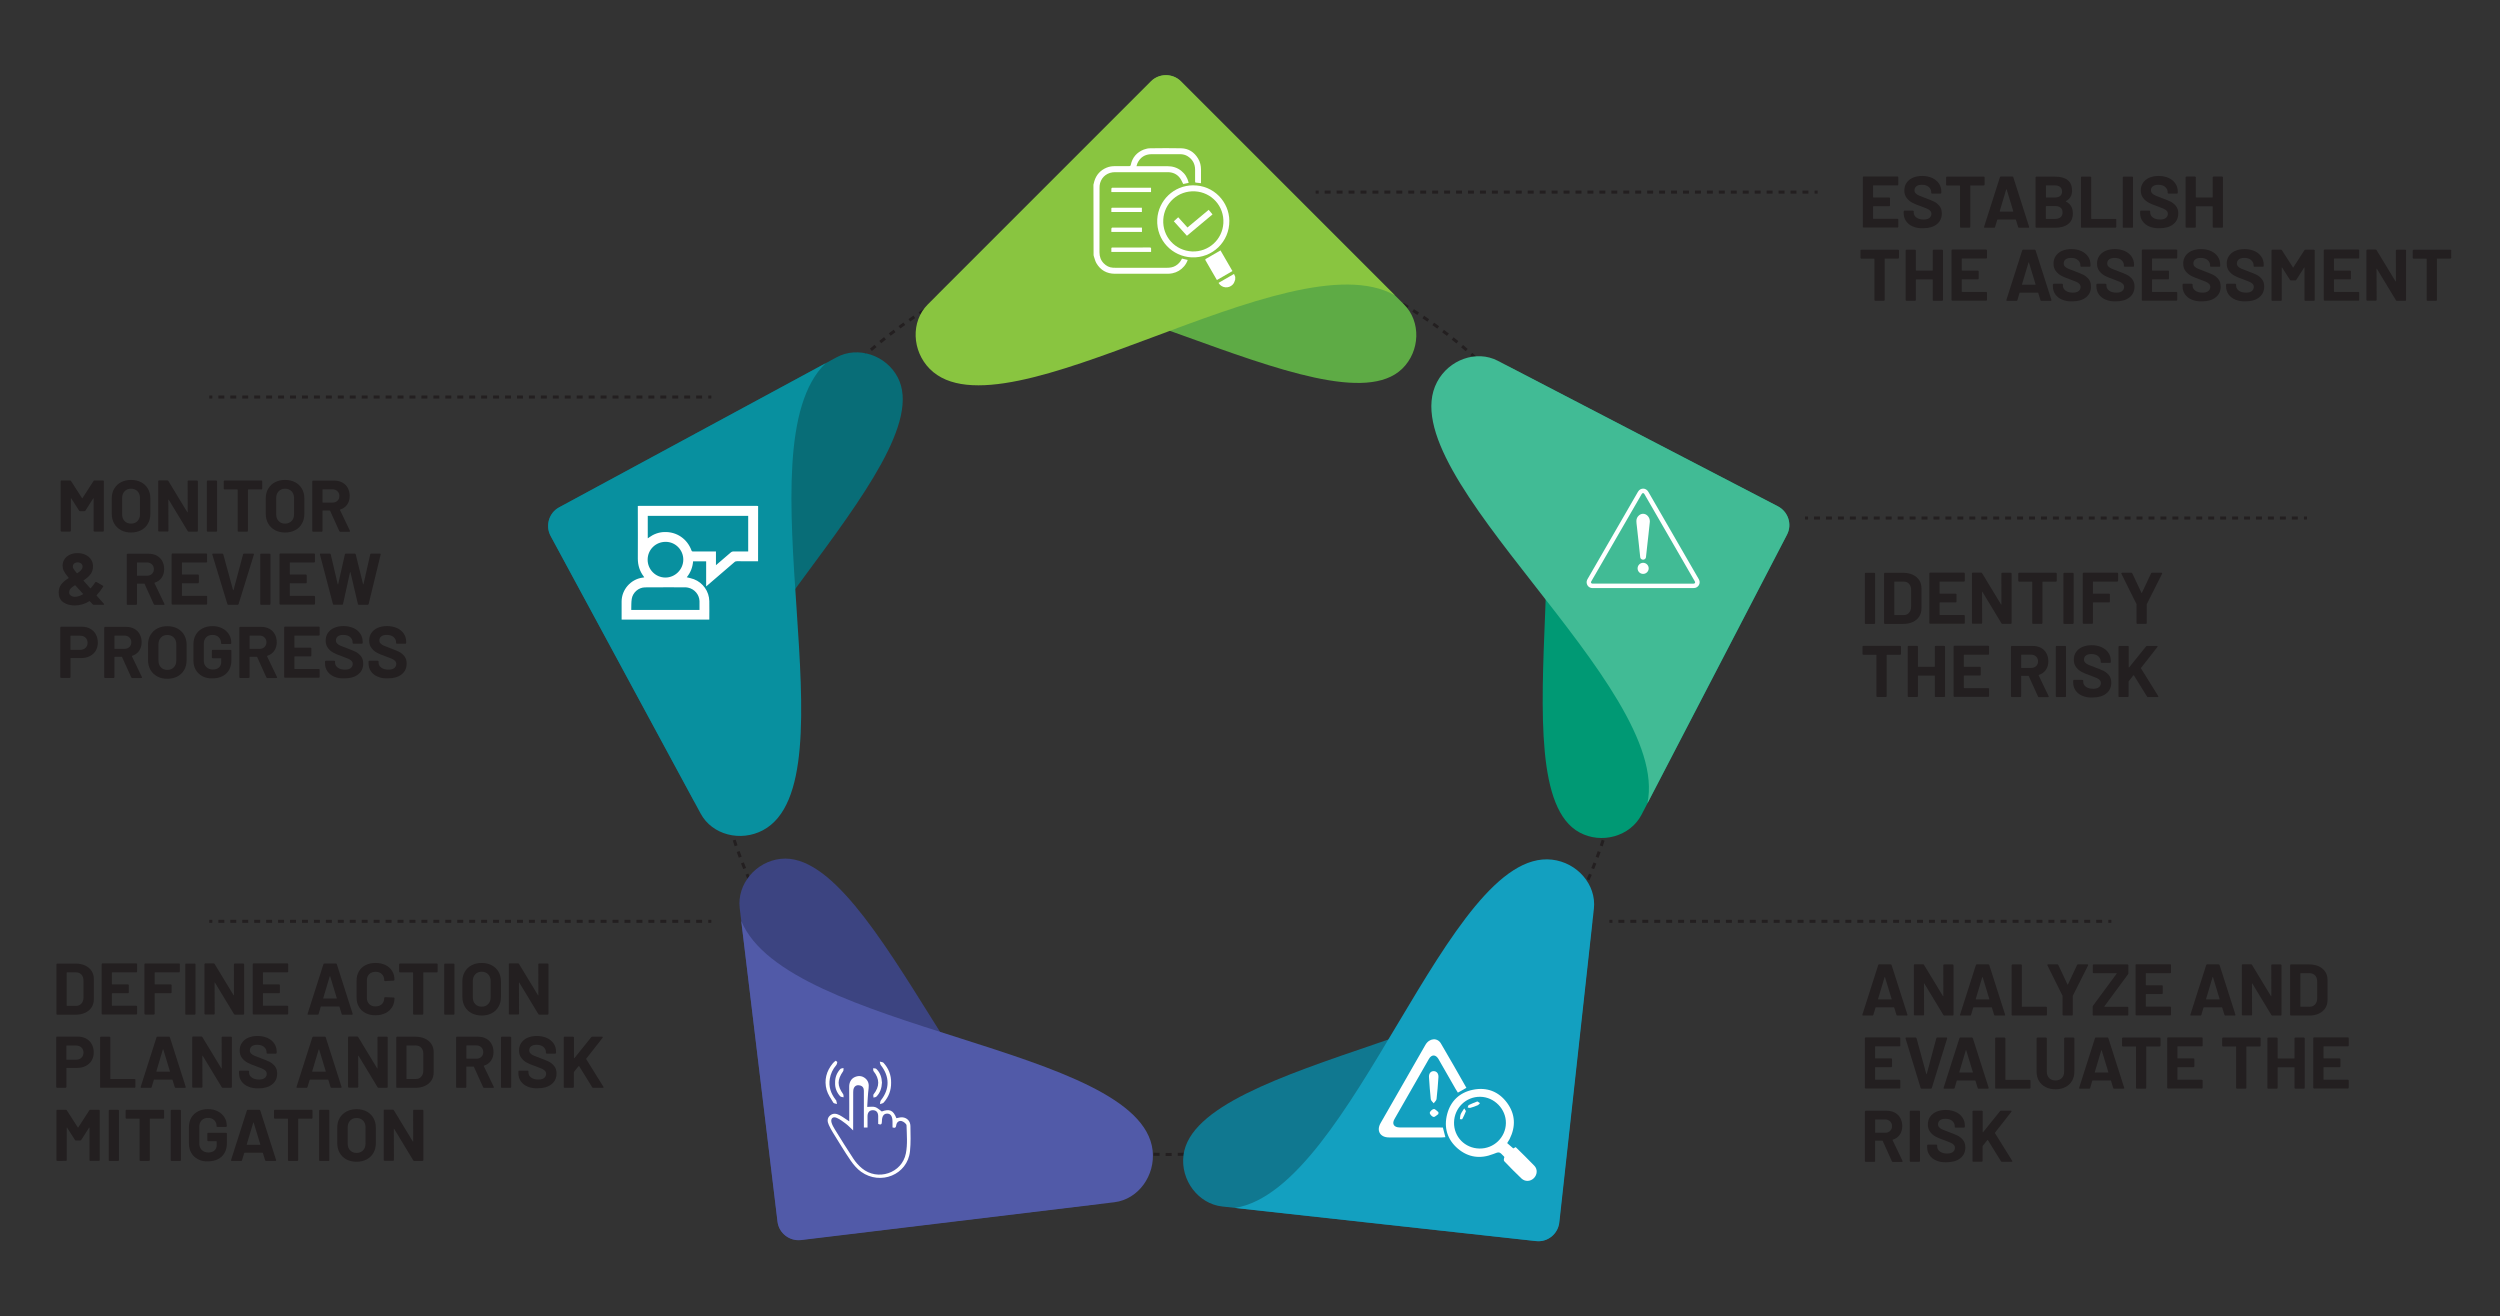 <?xml version="1.0" encoding="utf-8"?>
<!-- Generator: Adobe Illustrator 28.1.0, SVG Export Plug-In . SVG Version: 6.00 Build 0)  -->
<svg version="1.1" id="Layer_2" xmlns="http://www.w3.org/2000/svg" xmlns:xlink="http://www.w3.org/1999/xlink" x="0px" y="0px"
	 viewBox="0 0 410.22 216" style="enable-background:new 0 0 410.22 216;" xml:space="preserve">
<rect x="0" y="0" width="410.22" height="216" fill="#333333" stroke="none"/>
<style type="text/css">
	.st0{fill:none;stroke:#231F20;stroke-width:0.5;stroke-miterlimit:10;stroke-dasharray:0.995,0.995,0.995,0.995,0.995,0.995;}
	.st1{fill:#009974;}
	.st2{fill:#41BB95;}
	.st3{fill:#107890;}
	.st4{fill:#13A0C0;}
	.st5{fill:#3C4481;}
	.st6{fill:#515AA8;}
	.st7{fill:#086D77;}
	.st8{fill:#08909F;}
	.st9{fill:#5EAB45;}
	.st10{fill:#89C540;}
	.st11{fill:#231F20;}
	.st12{fill:#FFFFFF;}
	.st13{fill:none;stroke:#231F20;stroke-width:0.5;stroke-miterlimit:10;}
	.st14{fill:none;stroke:#231F20;stroke-width:0.5;stroke-miterlimit:10;stroke-dasharray:0.98,0.98,0.98,0.98;}
	
		.st15{fill:none;stroke:#231F20;stroke-width:0.5;stroke-miterlimit:10;stroke-dasharray:0.98,0.98,0.98,0.98,0.98,0.98;}
</style>
<g>
	<circle class="st0" cx="191.77" cy="114.38" r="75.06"/>
</g>
<g>
	<g>
		<g>
			<path class="st1" d="M247.62,60.2c14.41,13.44-2.47,68.78,11.55,76.39c3.64,1.98,8.34,0.63,10.17-2.88l23.87-45.96
				c0.88-1.68,0.22-3.76-1.47-4.64L247.62,60.2z"/>
			<path class="st2" d="M270.32,131.83c4.06-19.29-42.56-53.88-34.52-69.14c1.93-3.67,6.46-5.32,9.97-3.49
				c11.49,5.97,45.96,23.87,45.96,23.87c1.68,0.87,2.38,2.95,1.51,4.64L270.32,131.83z"/>
		</g>
	</g>
	<g>
		<g>
			<path class="st3" d="M261.27,151.18c-7.33,18.3-65.03,22.52-67.07,38.35c-0.53,4.11,2.42,8.01,6.35,8.44l51.48,5.67
				c1.89,0.21,3.59-1.15,3.79-3.04L261.27,151.18z"/>
			<path class="st4" d="M202.65,198.21c19.45-3.18,34.89-59.14,52.03-57.15c4.12,0.48,7.29,4.1,6.86,8.04
				c-1.42,12.87-5.67,51.48-5.67,51.48c-0.21,1.89-1.91,3.28-3.79,3.07L202.65,198.21z"/>
		</g>
	</g>
	<g>
		<g>
			<path class="st5" d="M180.77,197.49c-19.49-2.97-36.75-58.19-52.62-56.57c-4.12,0.42-7.25,4.18-6.77,8.11l6.21,51.42
				c0.23,1.88,1.94,3.23,3.83,3L180.77,197.49z"/>
			<path class="st6" d="M121.63,151.11c7.52,18.22,65.53,20.51,67.5,37.65c0.47,4.12-2.34,8.03-6.26,8.51
				c-12.85,1.55-51.42,6.21-51.42,6.21c-1.88,0.23-3.64-1.12-3.87-3L121.63,151.11z"/>
		</g>
	</g>
	<g>
		<g>
			<path class="st7" d="M114,131.65c-4.38-19.22,40.66-55.53,33.32-69.7c-1.9-3.68-6.55-5.21-10.03-3.33L91.74,83.25
				c-1.67,0.9-2.29,2.99-1.39,4.66L114,131.65z"/>
			<path class="st8" d="M135.47,59.61c-14.19,13.68,4.94,68.5-10.28,76.62c-3.66,1.95-8.33,0.77-10.21-2.71
				c-6.16-11.39-24.63-45.56-24.63-45.56c-0.9-1.67-0.28-3.81,1.39-4.71L135.47,59.61z"/>
		</g>
	</g>
	<g>
		<g>
			<path class="st9" d="M153.75,48.5c17.16-9.69,64.83,23.1,76.32,12.02c2.98-2.88,3.12-7.76,0.32-10.56l-36.62-36.62
				c-1.34-1.34-3.52-1.34-4.86,0L153.75,48.5z"/>
			<path class="st10" d="M228.87,48.45c-17.17-9.69-64.19,24.35-76.32,12.07c-2.91-2.95-3.12-7.76-0.32-10.56
				c9.16-9.16,36.62-36.62,36.62-36.62c1.34-1.34,3.57-1.34,4.92,0L228.87,48.45z"/>
		</g>
	</g>
</g>
<g>
	<path class="st11" d="M311.45,30.38c-0.03,0.03-0.06,0.04-0.1,0.04h-3.94c-0.04,0-0.06,0.02-0.06,0.06v1.86
		c0,0.04,0.02,0.06,0.06,0.06h2.58c0.04,0,0.07,0.01,0.1,0.04c0.03,0.03,0.04,0.06,0.04,0.1v1.16c0,0.04-0.01,0.07-0.04,0.1
		c-0.03,0.03-0.06,0.04-0.1,0.04h-2.58c-0.04,0-0.06,0.02-0.06,0.06v1.94c0,0.04,0.02,0.06,0.06,0.06h3.94
		c0.04,0,0.07,0.01,0.1,0.04c0.03,0.03,0.04,0.06,0.04,0.1v1.16c0,0.04-0.01,0.07-0.04,0.1s-0.06,0.04-0.1,0.04h-5.54
		c-0.04,0-0.07-0.01-0.1-0.04c-0.03-0.03-0.04-0.06-0.04-0.1v-8.11c0-0.04,0.01-0.07,0.04-0.1c0.03-0.03,0.06-0.04,0.1-0.04h5.54
		c0.04,0,0.07,0.01,0.1,0.04c0.03,0.03,0.04,0.06,0.04,0.1v1.16C311.49,30.32,311.48,30.35,311.45,30.38z"/>
	<path class="st11" d="M313.87,37.16c-0.48-0.2-0.85-0.5-1.11-0.88c-0.26-0.38-0.39-0.82-0.39-1.33V34.7c0-0.04,0.01-0.07,0.04-0.1
		c0.03-0.03,0.06-0.04,0.1-0.04h1.37c0.04,0,0.07,0.01,0.1,0.04c0.03,0.03,0.04,0.06,0.04,0.1v0.18c0,0.32,0.15,0.59,0.44,0.81
		c0.29,0.22,0.7,0.33,1.2,0.33c0.42,0,0.74-0.09,0.95-0.27s0.31-0.4,0.31-0.67c0-0.19-0.06-0.35-0.19-0.49s-0.3-0.25-0.52-0.35
		c-0.22-0.1-0.57-0.24-1.05-0.41c-0.54-0.18-0.99-0.37-1.36-0.56c-0.37-0.19-0.68-0.45-0.94-0.79s-0.38-0.74-0.38-1.23
		c0-0.48,0.12-0.9,0.37-1.26s0.59-0.64,1.03-0.83c0.44-0.19,0.95-0.29,1.52-0.29c0.61,0,1.15,0.11,1.63,0.32
		c0.48,0.22,0.85,0.52,1.12,0.91c0.27,0.39,0.4,0.84,0.4,1.35v0.18c0,0.04-0.01,0.07-0.04,0.1c-0.03,0.03-0.06,0.04-0.1,0.04h-1.38
		c-0.04,0-0.07-0.01-0.1-0.04c-0.03-0.03-0.04-0.06-0.04-0.1v-0.1c0-0.34-0.14-0.62-0.41-0.86c-0.28-0.24-0.65-0.35-1.13-0.35
		c-0.38,0-0.67,0.08-0.88,0.24s-0.32,0.38-0.32,0.66c0,0.2,0.06,0.37,0.19,0.5c0.12,0.14,0.31,0.26,0.55,0.37
		c0.24,0.11,0.62,0.25,1.13,0.44c0.57,0.21,1.01,0.39,1.34,0.55s0.62,0.4,0.88,0.71c0.26,0.32,0.39,0.73,0.39,1.23
		c0,0.75-0.28,1.35-0.83,1.78c-0.55,0.44-1.3,0.65-2.24,0.65C314.91,37.47,314.35,37.37,313.87,37.16z"/>
	<path class="st11" d="M325.61,29.01c0.03,0.03,0.04,0.06,0.04,0.1v1.18c0,0.04-0.01,0.07-0.04,0.1c-0.03,0.03-0.06,0.04-0.1,0.04
		h-2.15c-0.04,0-0.06,0.02-0.06,0.06v6.73c0,0.04-0.01,0.07-0.04,0.1c-0.03,0.03-0.06,0.04-0.1,0.04h-1.4
		c-0.04,0-0.07-0.01-0.1-0.04c-0.03-0.03-0.04-0.06-0.04-0.1V30.5c0-0.04-0.02-0.06-0.06-0.06h-2.09c-0.04,0-0.07-0.01-0.1-0.04
		c-0.03-0.03-0.04-0.06-0.04-0.1v-1.18c0-0.04,0.01-0.07,0.04-0.1c0.03-0.03,0.06-0.04,0.1-0.04h6.05
		C325.55,28.97,325.58,28.99,325.61,29.01z"/>
	<path class="st11" d="M331.15,37.25l-0.36-1.18c-0.02-0.03-0.04-0.05-0.06-0.05h-2.95c-0.02,0-0.04,0.02-0.06,0.05l-0.35,1.18
		c-0.02,0.08-0.08,0.12-0.16,0.12h-1.52c-0.05,0-0.08-0.01-0.11-0.04c-0.02-0.03-0.03-0.07-0.01-0.13l2.59-8.11
		c0.02-0.08,0.08-0.12,0.16-0.12h1.88c0.08,0,0.13,0.04,0.16,0.12l2.59,8.11c0.01,0.02,0.01,0.04,0.01,0.06
		c0,0.07-0.04,0.11-0.13,0.11h-1.52C331.22,37.37,331.17,37.33,331.15,37.25z M328.19,34.72h2.11c0.05,0,0.06-0.02,0.05-0.07
		l-1.08-3.56c-0.01-0.03-0.02-0.05-0.04-0.04c-0.02,0-0.03,0.02-0.04,0.04l-1.06,3.56C328.14,34.7,328.15,34.72,328.19,34.72z"/>
	<path class="st11" d="M338.99,33.06c0.76,0.39,1.14,1.04,1.14,1.96c0,0.78-0.26,1.36-0.79,1.76c-0.53,0.4-1.22,0.59-2.08,0.59
		h-3.11c-0.04,0-0.07-0.01-0.1-0.04c-0.03-0.03-0.04-0.06-0.04-0.1v-8.11c0-0.04,0.01-0.07,0.04-0.1c0.03-0.03,0.06-0.04,0.1-0.04
		h3.01c1.9,0,2.84,0.77,2.84,2.3c0,0.8-0.34,1.37-1.02,1.72C338.95,33.02,338.95,33.04,338.99,33.06z M335.71,30.48v1.87
		c0,0.04,0.02,0.06,0.06,0.06h1.4c0.38,0,0.67-0.09,0.88-0.26s0.31-0.42,0.31-0.72c0-0.31-0.1-0.56-0.31-0.74
		c-0.21-0.18-0.5-0.27-0.88-0.27h-1.4C335.73,30.42,335.71,30.44,335.71,30.48z M338.13,35.63c0.21-0.19,0.31-0.45,0.31-0.77
		s-0.1-0.59-0.31-0.77c-0.21-0.19-0.5-0.28-0.88-0.28h-1.49c-0.04,0-0.06,0.02-0.06,0.06v1.99c0,0.04,0.02,0.06,0.06,0.06h1.5
		C337.63,35.91,337.92,35.81,338.13,35.63z"/>
	<path class="st11" d="M341.5,37.33c-0.03-0.03-0.04-0.06-0.04-0.1v-8.11c0-0.04,0.01-0.07,0.04-0.1c0.03-0.03,0.06-0.04,0.1-0.04
		h1.4c0.04,0,0.07,0.01,0.1,0.04c0.03,0.03,0.04,0.06,0.04,0.1v6.74c0,0.04,0.02,0.06,0.06,0.06h3.92c0.04,0,0.07,0.01,0.1,0.04
		c0.03,0.03,0.04,0.06,0.04,0.1v1.16c0,0.04-0.01,0.07-0.04,0.1c-0.03,0.03-0.06,0.04-0.1,0.04h-5.53
		C341.56,37.37,341.52,37.36,341.5,37.33z"/>
	<path class="st11" d="M348.36,37.33c-0.03-0.03-0.04-0.06-0.04-0.1v-8.11c0-0.04,0.01-0.07,0.04-0.1c0.03-0.03,0.06-0.04,0.1-0.04
		h1.4c0.04,0,0.07,0.01,0.1,0.04c0.03,0.03,0.04,0.06,0.04,0.1v8.11c0,0.04-0.01,0.07-0.04,0.1s-0.06,0.04-0.1,0.04h-1.4
		C348.42,37.37,348.39,37.36,348.36,37.33z"/>
	<path class="st11" d="M352.67,37.16c-0.48-0.2-0.85-0.5-1.11-0.88s-0.39-0.82-0.39-1.33V34.7c0-0.04,0.01-0.07,0.04-0.1
		c0.03-0.03,0.06-0.04,0.1-0.04h1.37c0.04,0,0.07,0.01,0.1,0.04c0.03,0.03,0.04,0.06,0.04,0.1v0.18c0,0.32,0.15,0.59,0.44,0.81
		c0.3,0.22,0.7,0.33,1.2,0.33c0.42,0,0.74-0.09,0.95-0.27c0.21-0.18,0.31-0.4,0.31-0.67c0-0.19-0.06-0.35-0.19-0.49
		s-0.3-0.25-0.52-0.35c-0.22-0.1-0.57-0.24-1.05-0.41c-0.54-0.18-0.99-0.37-1.36-0.56c-0.37-0.19-0.68-0.45-0.94-0.79
		s-0.38-0.74-0.38-1.23c0-0.48,0.12-0.9,0.37-1.26s0.59-0.64,1.03-0.83c0.44-0.19,0.95-0.29,1.52-0.29c0.61,0,1.15,0.11,1.63,0.32
		c0.48,0.22,0.85,0.52,1.12,0.91c0.27,0.39,0.4,0.84,0.4,1.35v0.18c0,0.04-0.01,0.07-0.04,0.1s-0.06,0.04-0.1,0.04h-1.38
		c-0.04,0-0.07-0.01-0.1-0.04s-0.04-0.06-0.04-0.1v-0.1c0-0.34-0.14-0.62-0.41-0.86c-0.28-0.24-0.65-0.35-1.13-0.35
		c-0.38,0-0.67,0.08-0.88,0.24s-0.32,0.38-0.32,0.66c0,0.2,0.06,0.37,0.19,0.5c0.12,0.14,0.31,0.26,0.55,0.37
		c0.24,0.11,0.62,0.25,1.13,0.44c0.57,0.21,1.01,0.39,1.34,0.55c0.32,0.16,0.62,0.4,0.88,0.71c0.26,0.32,0.39,0.73,0.39,1.23
		c0,0.75-0.28,1.35-0.83,1.78c-0.55,0.44-1.3,0.65-2.24,0.65C353.71,37.47,353.15,37.37,352.67,37.16z"/>
	<path class="st11" d="M363.12,29.01c0.03-0.03,0.06-0.04,0.1-0.04h1.4c0.04,0,0.07,0.01,0.1,0.04c0.03,0.03,0.04,0.06,0.04,0.1
		v8.11c0,0.04-0.01,0.07-0.04,0.1c-0.03,0.03-0.06,0.04-0.1,0.04h-1.4c-0.04,0-0.07-0.01-0.1-0.04s-0.04-0.06-0.04-0.1v-3.31
		c0-0.04-0.02-0.06-0.06-0.06h-2.65c-0.04,0-0.06,0.02-0.06,0.06v3.31c0,0.04-0.01,0.07-0.04,0.1c-0.03,0.03-0.06,0.04-0.1,0.04
		h-1.4c-0.04,0-0.07-0.01-0.1-0.04c-0.03-0.03-0.04-0.06-0.04-0.1v-8.11c0-0.04,0.01-0.07,0.04-0.1c0.03-0.03,0.06-0.04,0.1-0.04
		h1.4c0.04,0,0.07,0.01,0.1,0.04c0.03,0.03,0.04,0.06,0.04,0.1v3.23c0,0.04,0.02,0.06,0.06,0.06h2.65c0.04,0,0.06-0.02,0.06-0.06
		v-3.23C363.08,29.08,363.09,29.04,363.12,29.01z"/>
	<path class="st11" d="M311.56,41.01c0.03,0.03,0.04,0.06,0.04,0.1v1.18c0,0.04-0.01,0.07-0.04,0.1c-0.03,0.03-0.06,0.04-0.1,0.04
		h-2.15c-0.04,0-0.06,0.02-0.06,0.06v6.73c0,0.04-0.01,0.07-0.04,0.1c-0.03,0.03-0.06,0.04-0.1,0.04h-1.4
		c-0.04,0-0.07-0.01-0.1-0.04c-0.03-0.03-0.04-0.06-0.04-0.1V42.5c0-0.04-0.02-0.06-0.06-0.06h-2.09c-0.04,0-0.07-0.01-0.1-0.04
		c-0.03-0.03-0.04-0.06-0.04-0.1v-1.18c0-0.04,0.01-0.07,0.04-0.1c0.03-0.03,0.06-0.04,0.1-0.04h6.05
		C311.49,40.97,311.53,40.99,311.56,41.01z"/>
	<path class="st11" d="M317.18,41.01c0.03-0.03,0.06-0.04,0.1-0.04h1.4c0.04,0,0.07,0.01,0.1,0.04c0.03,0.03,0.04,0.06,0.04,0.1
		v8.11c0,0.04-0.01,0.07-0.04,0.1c-0.03,0.03-0.06,0.04-0.1,0.04h-1.4c-0.04,0-0.07-0.01-0.1-0.04s-0.04-0.06-0.04-0.1v-3.31
		c0-0.04-0.02-0.06-0.06-0.06h-2.65c-0.04,0-0.06,0.02-0.06,0.06v3.31c0,0.04-0.01,0.07-0.04,0.1c-0.03,0.03-0.06,0.04-0.1,0.04
		h-1.4c-0.04,0-0.07-0.01-0.1-0.04c-0.03-0.03-0.04-0.06-0.04-0.1v-8.11c0-0.04,0.01-0.07,0.04-0.1c0.03-0.03,0.06-0.04,0.1-0.04
		h1.4c0.04,0,0.07,0.01,0.1,0.04c0.03,0.03,0.04,0.06,0.04,0.1v3.23c0,0.04,0.02,0.06,0.06,0.06h2.65c0.04,0,0.06-0.02,0.06-0.06
		v-3.23C317.14,41.08,317.16,41.04,317.18,41.01z"/>
	<path class="st11" d="M326,42.38c-0.03,0.03-0.06,0.04-0.1,0.04h-3.94c-0.04,0-0.06,0.02-0.06,0.06v1.86
		c0,0.04,0.02,0.06,0.06,0.06h2.58c0.04,0,0.07,0.01,0.1,0.04c0.03,0.03,0.04,0.06,0.04,0.1v1.16c0,0.04-0.01,0.07-0.04,0.1
		c-0.03,0.03-0.06,0.04-0.1,0.04h-2.58c-0.04,0-0.06,0.02-0.06,0.06v1.94c0,0.04,0.02,0.06,0.06,0.06h3.94
		c0.04,0,0.07,0.01,0.1,0.04c0.03,0.03,0.04,0.06,0.04,0.1v1.16c0,0.04-0.01,0.07-0.04,0.1s-0.06,0.04-0.1,0.04h-5.54
		c-0.04,0-0.07-0.01-0.1-0.04c-0.03-0.03-0.04-0.06-0.04-0.1v-8.11c0-0.04,0.01-0.07,0.04-0.1c0.03-0.03,0.06-0.04,0.1-0.04h5.54
		c0.04,0,0.07,0.01,0.1,0.04c0.03,0.03,0.04,0.06,0.04,0.1v1.16C326.05,42.32,326.03,42.35,326,42.38z"/>
	<path class="st11" d="M334.81,49.25l-0.36-1.18c-0.02-0.03-0.04-0.05-0.06-0.05h-2.95c-0.02,0-0.04,0.02-0.06,0.05l-0.35,1.18
		c-0.02,0.08-0.08,0.12-0.16,0.12h-1.52c-0.05,0-0.08-0.01-0.11-0.04c-0.02-0.03-0.03-0.07-0.01-0.13l2.59-8.11
		c0.02-0.08,0.08-0.12,0.16-0.12h1.88c0.08,0,0.13,0.04,0.16,0.12l2.59,8.11c0.01,0.02,0.01,0.04,0.01,0.06
		c0,0.07-0.04,0.11-0.13,0.11h-1.52C334.88,49.37,334.83,49.33,334.81,49.25z M331.85,46.72h2.11c0.05,0,0.06-0.02,0.05-0.07
		l-1.08-3.56c-0.01-0.03-0.02-0.05-0.04-0.04c-0.02,0-0.03,0.02-0.04,0.04l-1.06,3.56C331.8,46.7,331.81,46.72,331.85,46.72z"/>
	<path class="st11" d="M338.35,49.16c-0.48-0.2-0.85-0.5-1.11-0.88c-0.26-0.38-0.39-0.82-0.39-1.33V46.7c0-0.04,0.01-0.07,0.04-0.1
		c0.03-0.03,0.06-0.04,0.1-0.04h1.37c0.04,0,0.07,0.01,0.1,0.04c0.03,0.03,0.04,0.06,0.04,0.1v0.18c0,0.32,0.15,0.59,0.44,0.81
		c0.29,0.22,0.7,0.33,1.2,0.33c0.42,0,0.74-0.09,0.95-0.27s0.31-0.4,0.31-0.67c0-0.19-0.06-0.35-0.19-0.49s-0.3-0.25-0.52-0.35
		c-0.22-0.1-0.57-0.24-1.05-0.41c-0.54-0.18-0.99-0.37-1.36-0.56c-0.37-0.19-0.68-0.45-0.94-0.79s-0.38-0.74-0.38-1.23
		c0-0.48,0.12-0.9,0.37-1.26s0.59-0.64,1.03-0.83c0.44-0.19,0.95-0.29,1.52-0.29c0.61,0,1.15,0.11,1.63,0.32
		c0.48,0.22,0.85,0.52,1.12,0.91c0.27,0.39,0.4,0.84,0.4,1.35v0.18c0,0.04-0.01,0.07-0.04,0.1c-0.03,0.03-0.06,0.04-0.1,0.04h-1.38
		c-0.04,0-0.07-0.01-0.1-0.04c-0.03-0.03-0.04-0.06-0.04-0.1v-0.1c0-0.34-0.14-0.62-0.41-0.86c-0.28-0.24-0.65-0.35-1.13-0.35
		c-0.38,0-0.67,0.08-0.88,0.24s-0.32,0.38-0.32,0.66c0,0.2,0.06,0.37,0.19,0.5c0.12,0.14,0.31,0.26,0.55,0.37
		c0.24,0.11,0.62,0.25,1.13,0.44c0.57,0.21,1.01,0.39,1.34,0.55s0.62,0.4,0.88,0.71c0.26,0.32,0.39,0.73,0.39,1.23
		c0,0.75-0.28,1.35-0.83,1.78c-0.55,0.44-1.3,0.65-2.24,0.65C339.39,49.47,338.83,49.37,338.35,49.16z"/>
	<path class="st11" d="M345.49,49.16c-0.48-0.2-0.85-0.5-1.11-0.88c-0.26-0.38-0.39-0.82-0.39-1.33V46.7c0-0.04,0.01-0.07,0.04-0.1
		c0.03-0.03,0.06-0.04,0.1-0.04h1.37c0.04,0,0.07,0.01,0.1,0.04c0.03,0.03,0.04,0.06,0.04,0.1v0.18c0,0.32,0.15,0.59,0.44,0.81
		c0.29,0.22,0.7,0.33,1.2,0.33c0.42,0,0.74-0.09,0.95-0.27s0.31-0.4,0.31-0.67c0-0.19-0.06-0.35-0.19-0.49s-0.3-0.25-0.52-0.35
		c-0.22-0.1-0.57-0.24-1.05-0.41c-0.54-0.18-0.99-0.37-1.36-0.56c-0.37-0.19-0.68-0.45-0.94-0.79s-0.38-0.74-0.38-1.23
		c0-0.48,0.12-0.9,0.37-1.26s0.59-0.64,1.03-0.83c0.44-0.19,0.95-0.29,1.52-0.29c0.61,0,1.15,0.11,1.63,0.32
		c0.48,0.22,0.85,0.52,1.12,0.91c0.27,0.39,0.4,0.84,0.4,1.35v0.18c0,0.04-0.01,0.07-0.04,0.1c-0.03,0.03-0.06,0.04-0.1,0.04h-1.38
		c-0.04,0-0.07-0.01-0.1-0.04c-0.03-0.03-0.04-0.06-0.04-0.1v-0.1c0-0.34-0.14-0.62-0.41-0.86c-0.28-0.24-0.65-0.35-1.13-0.35
		c-0.38,0-0.67,0.08-0.88,0.24s-0.32,0.38-0.32,0.66c0,0.2,0.06,0.37,0.19,0.5c0.12,0.14,0.31,0.26,0.55,0.37
		c0.24,0.11,0.62,0.25,1.13,0.44c0.57,0.21,1.01,0.39,1.34,0.55s0.62,0.4,0.88,0.71c0.26,0.32,0.39,0.73,0.39,1.23
		c0,0.75-0.28,1.35-0.83,1.78c-0.55,0.44-1.3,0.65-2.24,0.65C346.53,49.47,345.97,49.37,345.49,49.16z"/>
	<path class="st11" d="M357.22,42.38c-0.03,0.03-0.06,0.04-0.1,0.04h-3.94c-0.04,0-0.06,0.02-0.06,0.06v1.86
		c0,0.04,0.02,0.06,0.06,0.06h2.58c0.04,0,0.07,0.01,0.1,0.04c0.03,0.03,0.04,0.06,0.04,0.1v1.16c0,0.04-0.01,0.07-0.04,0.1
		c-0.03,0.03-0.06,0.04-0.1,0.04h-2.58c-0.04,0-0.06,0.02-0.06,0.06v1.94c0,0.04,0.02,0.06,0.06,0.06h3.94
		c0.04,0,0.07,0.01,0.1,0.04c0.03,0.03,0.04,0.06,0.04,0.1v1.16c0,0.04-0.01,0.07-0.04,0.1s-0.06,0.04-0.1,0.04h-5.54
		c-0.04,0-0.07-0.01-0.1-0.04c-0.03-0.03-0.04-0.06-0.04-0.1v-8.11c0-0.04,0.01-0.07,0.04-0.1c0.03-0.03,0.06-0.04,0.1-0.04h5.54
		c0.04,0,0.07,0.01,0.1,0.04c0.03,0.03,0.04,0.06,0.04,0.1v1.16C357.26,42.32,357.24,42.35,357.22,42.38z"/>
	<path class="st11" d="M359.63,49.16c-0.48-0.2-0.85-0.5-1.11-0.88c-0.26-0.38-0.39-0.82-0.39-1.33V46.7c0-0.04,0.01-0.07,0.04-0.1
		c0.03-0.03,0.06-0.04,0.1-0.04h1.37c0.04,0,0.07,0.01,0.1,0.04c0.03,0.03,0.04,0.06,0.04,0.1v0.18c0,0.32,0.15,0.59,0.44,0.81
		c0.29,0.22,0.7,0.33,1.2,0.33c0.42,0,0.74-0.09,0.95-0.27s0.31-0.4,0.31-0.67c0-0.19-0.06-0.35-0.19-0.49s-0.3-0.25-0.52-0.35
		c-0.22-0.1-0.57-0.24-1.05-0.41c-0.54-0.18-0.99-0.37-1.36-0.56c-0.37-0.19-0.68-0.45-0.94-0.79s-0.38-0.74-0.38-1.23
		c0-0.48,0.12-0.9,0.37-1.26s0.59-0.64,1.03-0.83c0.44-0.19,0.95-0.29,1.52-0.29c0.61,0,1.15,0.11,1.63,0.32
		c0.48,0.22,0.85,0.52,1.12,0.91c0.27,0.39,0.4,0.84,0.4,1.35v0.18c0,0.04-0.01,0.07-0.04,0.1c-0.03,0.03-0.06,0.04-0.1,0.04h-1.38
		c-0.04,0-0.07-0.01-0.1-0.04c-0.03-0.03-0.04-0.06-0.04-0.1v-0.1c0-0.34-0.14-0.62-0.41-0.86c-0.28-0.24-0.65-0.35-1.13-0.35
		c-0.38,0-0.67,0.08-0.88,0.24s-0.32,0.38-0.32,0.66c0,0.2,0.06,0.37,0.19,0.5c0.12,0.14,0.31,0.26,0.55,0.37
		c0.24,0.11,0.62,0.25,1.13,0.44c0.57,0.21,1.01,0.39,1.34,0.55s0.62,0.4,0.88,0.71c0.26,0.32,0.39,0.73,0.39,1.23
		c0,0.75-0.28,1.35-0.83,1.78c-0.55,0.44-1.3,0.65-2.24,0.65C360.67,49.47,360.11,49.37,359.63,49.16z"/>
	<path class="st11" d="M366.77,49.16c-0.48-0.2-0.85-0.5-1.11-0.88c-0.26-0.38-0.39-0.82-0.39-1.33V46.7c0-0.04,0.01-0.07,0.04-0.1
		c0.03-0.03,0.06-0.04,0.1-0.04h1.37c0.04,0,0.07,0.01,0.1,0.04c0.03,0.03,0.04,0.06,0.04,0.1v0.18c0,0.32,0.15,0.59,0.44,0.81
		c0.29,0.22,0.7,0.33,1.2,0.33c0.42,0,0.74-0.09,0.95-0.27s0.31-0.4,0.31-0.67c0-0.19-0.06-0.35-0.19-0.49s-0.3-0.25-0.52-0.35
		c-0.22-0.1-0.57-0.24-1.05-0.41c-0.54-0.18-0.99-0.37-1.36-0.56c-0.37-0.19-0.68-0.45-0.94-0.79s-0.38-0.74-0.38-1.23
		c0-0.48,0.12-0.9,0.37-1.26s0.59-0.64,1.03-0.83c0.44-0.19,0.95-0.29,1.52-0.29c0.61,0,1.15,0.11,1.63,0.32
		c0.48,0.22,0.85,0.52,1.12,0.91c0.27,0.39,0.4,0.84,0.4,1.35v0.18c0,0.04-0.01,0.07-0.04,0.1c-0.03,0.03-0.06,0.04-0.1,0.04h-1.38
		c-0.04,0-0.07-0.01-0.1-0.04c-0.03-0.03-0.04-0.06-0.04-0.1v-0.1c0-0.34-0.14-0.62-0.41-0.86c-0.28-0.24-0.65-0.35-1.13-0.35
		c-0.38,0-0.67,0.08-0.88,0.24s-0.32,0.38-0.32,0.66c0,0.2,0.06,0.37,0.19,0.5c0.12,0.14,0.31,0.26,0.55,0.37
		c0.24,0.11,0.62,0.25,1.13,0.44c0.57,0.21,1.01,0.39,1.34,0.55s0.62,0.4,0.88,0.71c0.26,0.32,0.39,0.73,0.39,1.23
		c0,0.75-0.28,1.35-0.83,1.78c-0.55,0.44-1.3,0.65-2.24,0.65C367.81,49.47,367.25,49.37,366.77,49.16z"/>
	<path class="st11" d="M378.28,40.97h1.4c0.04,0,0.07,0.01,0.1,0.04c0.03,0.03,0.04,0.06,0.04,0.1v8.11c0,0.04-0.01,0.07-0.04,0.1
		s-0.06,0.04-0.1,0.04h-1.4c-0.04,0-0.07-0.01-0.1-0.04c-0.03-0.03-0.04-0.06-0.04-0.1v-5.29c0-0.03-0.01-0.05-0.02-0.05
		c-0.02,0-0.03,0.01-0.05,0.04l-1.27,1.99c-0.04,0.06-0.1,0.1-0.17,0.1h-0.71c-0.07,0-0.13-0.03-0.17-0.1l-1.27-1.99
		c-0.02-0.02-0.03-0.03-0.05-0.03c-0.02,0-0.02,0.02-0.02,0.05v5.28c0,0.04-0.01,0.07-0.04,0.1s-0.06,0.04-0.1,0.04h-1.4
		c-0.04,0-0.07-0.01-0.1-0.04c-0.03-0.03-0.04-0.06-0.04-0.1v-8.11c0-0.04,0.01-0.07,0.04-0.1c0.03-0.03,0.06-0.04,0.1-0.04h1.4
		c0.07,0,0.13,0.03,0.17,0.1l1.8,2.8c0.02,0.05,0.05,0.05,0.07,0l1.81-2.8C378.15,41,378.21,40.97,378.28,40.97z"/>
	<path class="st11" d="M387.08,42.38c-0.03,0.03-0.06,0.04-0.1,0.04h-3.94c-0.04,0-0.06,0.02-0.06,0.06v1.86
		c0,0.04,0.02,0.06,0.06,0.06h2.58c0.04,0,0.07,0.01,0.1,0.04c0.03,0.03,0.04,0.06,0.04,0.1v1.16c0,0.04-0.01,0.07-0.04,0.1
		c-0.03,0.03-0.06,0.04-0.1,0.04h-2.58c-0.04,0-0.06,0.02-0.06,0.06v1.94c0,0.04,0.02,0.06,0.06,0.06h3.94
		c0.04,0,0.07,0.01,0.1,0.04c0.03,0.03,0.04,0.06,0.04,0.1v1.16c0,0.04-0.01,0.07-0.04,0.1s-0.06,0.04-0.1,0.04h-5.54
		c-0.04,0-0.07-0.01-0.1-0.04c-0.03-0.03-0.04-0.06-0.04-0.1v-8.11c0-0.04,0.01-0.07,0.04-0.1c0.03-0.03,0.06-0.04,0.1-0.04h5.54
		c0.04,0,0.07,0.01,0.1,0.04c0.03,0.03,0.04,0.06,0.04,0.1v1.16C387.12,42.32,387.11,42.35,387.08,42.38z"/>
	<path class="st11" d="M393.17,41.01c0.03-0.03,0.06-0.04,0.1-0.04h1.4c0.04,0,0.07,0.01,0.1,0.04c0.03,0.03,0.04,0.06,0.04,0.1
		v8.11c0,0.04-0.01,0.07-0.04,0.1c-0.03,0.03-0.06,0.04-0.1,0.04h-1.36c-0.08,0-0.14-0.03-0.17-0.1l-3.11-5.14
		c-0.02-0.02-0.03-0.03-0.05-0.03c-0.02,0-0.02,0.02-0.02,0.05l0.02,5.06c0,0.04-0.01,0.07-0.04,0.1s-0.06,0.04-0.1,0.04h-1.4
		c-0.04,0-0.07-0.01-0.1-0.04c-0.03-0.03-0.04-0.06-0.04-0.1v-8.11c0-0.04,0.01-0.07,0.04-0.1c0.03-0.03,0.06-0.04,0.1-0.04h1.36
		c0.08,0,0.14,0.03,0.17,0.1l3.1,5.11c0.02,0.02,0.03,0.03,0.05,0.03c0.02,0,0.02-0.02,0.02-0.05l-0.01-5.04
		C393.12,41.08,393.14,41.04,393.17,41.01z"/>
	<path class="st11" d="M402.18,41.01c0.03,0.03,0.04,0.06,0.04,0.1v1.18c0,0.04-0.01,0.07-0.04,0.1c-0.03,0.03-0.06,0.04-0.1,0.04
		h-2.15c-0.04,0-0.06,0.02-0.06,0.06v6.73c0,0.04-0.01,0.07-0.04,0.1s-0.06,0.04-0.1,0.04h-1.4c-0.04,0-0.07-0.01-0.1-0.04
		c-0.03-0.03-0.04-0.06-0.04-0.1V42.5c0-0.04-0.02-0.06-0.06-0.06h-2.09c-0.04,0-0.07-0.01-0.1-0.04c-0.03-0.03-0.04-0.06-0.04-0.1
		v-1.18c0-0.04,0.01-0.07,0.04-0.1c0.03-0.03,0.06-0.04,0.1-0.04h6.05C402.12,40.97,402.15,40.99,402.18,41.01z"/>
</g>
<g>
	<path class="st11" d="M306.04,102.34c-0.03-0.03-0.04-0.06-0.04-0.1v-8.11c0-0.04,0.01-0.07,0.04-0.1c0.03-0.03,0.06-0.04,0.1-0.04
		h1.4c0.04,0,0.07,0.01,0.1,0.04c0.03,0.03,0.04,0.06,0.04,0.1v8.11c0,0.04-0.01,0.07-0.04,0.1s-0.06,0.04-0.1,0.04h-1.4
		C306.1,102.38,306.06,102.37,306.04,102.34z"/>
	<path class="st11" d="M309.19,102.34c-0.03-0.03-0.04-0.06-0.04-0.1v-8.11c0-0.04,0.01-0.07,0.04-0.1c0.03-0.03,0.06-0.04,0.1-0.04
		h3c0.6,0,1.13,0.11,1.58,0.32s0.8,0.51,1.05,0.89c0.25,0.38,0.37,0.83,0.37,1.33v3.31c0,0.5-0.12,0.95-0.37,1.33
		s-0.6,0.68-1.05,0.89c-0.45,0.21-0.98,0.32-1.58,0.32h-3C309.25,102.38,309.22,102.37,309.19,102.34z M310.9,100.93h1.45
		c0.37,0,0.67-0.12,0.89-0.37c0.23-0.25,0.35-0.58,0.35-1V96.8c0-0.42-0.11-0.75-0.34-1c-0.23-0.25-0.53-0.37-0.92-0.37h-1.44
		c-0.04,0-0.06,0.02-0.06,0.06v5.38C310.84,100.91,310.86,100.93,310.9,100.93z"/>
	<path class="st11" d="M322.36,95.39c-0.03,0.03-0.06,0.04-0.1,0.04h-3.94c-0.04,0-0.06,0.02-0.06,0.06v1.86
		c0,0.04,0.02,0.06,0.06,0.06h2.58c0.04,0,0.07,0.01,0.1,0.04s0.04,0.06,0.04,0.1v1.16c0,0.04-0.01,0.07-0.04,0.1
		c-0.03,0.03-0.06,0.04-0.1,0.04h-2.58c-0.04,0-0.06,0.02-0.06,0.06v1.94c0,0.04,0.02,0.06,0.06,0.06h3.94
		c0.04,0,0.07,0.01,0.1,0.04c0.03,0.03,0.04,0.06,0.04,0.1v1.16c0,0.04-0.01,0.07-0.04,0.1c-0.03,0.03-0.06,0.04-0.1,0.04h-5.54
		c-0.04,0-0.07-0.01-0.1-0.04c-0.03-0.03-0.04-0.06-0.04-0.1v-8.11c0-0.04,0.01-0.07,0.04-0.1c0.03-0.03,0.06-0.04,0.1-0.04h5.54
		c0.04,0,0.07,0.01,0.1,0.04c0.03,0.03,0.04,0.06,0.04,0.1v1.16C322.4,95.33,322.38,95.36,322.36,95.39z"/>
	<path class="st11" d="M328.44,94.02c0.03-0.03,0.06-0.04,0.1-0.04h1.4c0.04,0,0.07,0.01,0.1,0.04c0.03,0.03,0.04,0.06,0.04,0.1
		v8.11c0,0.04-0.01,0.07-0.04,0.1s-0.06,0.04-0.1,0.04h-1.36c-0.08,0-0.14-0.03-0.17-0.1l-3.11-5.14c-0.02-0.02-0.03-0.03-0.05-0.03
		c-0.02,0-0.02,0.02-0.02,0.05l0.02,5.06c0,0.04-0.01,0.07-0.04,0.1c-0.03,0.03-0.06,0.04-0.1,0.04h-1.4c-0.04,0-0.07-0.01-0.1-0.04
		c-0.03-0.03-0.04-0.06-0.04-0.1v-8.11c0-0.04,0.01-0.07,0.04-0.1c0.03-0.03,0.06-0.04,0.1-0.04h1.36c0.08,0,0.14,0.03,0.17,0.1
		l3.1,5.11c0.02,0.02,0.03,0.03,0.05,0.03c0.02,0,0.02-0.02,0.02-0.05l-0.01-5.04C328.4,94.09,328.41,94.05,328.44,94.02z"/>
	<path class="st11" d="M337.45,94.02c0.03,0.03,0.04,0.06,0.04,0.1v1.18c0,0.04-0.01,0.07-0.04,0.1c-0.03,0.03-0.06,0.04-0.1,0.04
		h-2.15c-0.04,0-0.06,0.02-0.06,0.06v6.73c0,0.04-0.01,0.07-0.04,0.1c-0.03,0.03-0.06,0.04-0.1,0.04h-1.4
		c-0.04,0-0.07-0.01-0.1-0.04c-0.03-0.03-0.04-0.06-0.04-0.1v-6.73c0-0.04-0.02-0.06-0.06-0.06h-2.09c-0.04,0-0.07-0.01-0.1-0.04
		c-0.03-0.03-0.04-0.06-0.04-0.1v-1.18c0-0.04,0.01-0.07,0.04-0.1c0.03-0.03,0.06-0.04,0.1-0.04h6.05
		C337.39,93.98,337.42,94,337.45,94.02z"/>
	<path class="st11" d="M338.62,102.34c-0.03-0.03-0.04-0.06-0.04-0.1v-8.11c0-0.04,0.01-0.07,0.04-0.1c0.03-0.03,0.06-0.04,0.1-0.04
		h1.4c0.04,0,0.07,0.01,0.1,0.04c0.03,0.03,0.04,0.06,0.04,0.1v8.11c0,0.04-0.01,0.07-0.04,0.1c-0.03,0.03-0.06,0.04-0.1,0.04h-1.4
		C338.68,102.38,338.64,102.37,338.62,102.34z"/>
	<path class="st11" d="M347.51,95.39c-0.03,0.03-0.06,0.04-0.1,0.04h-3.92c-0.04,0-0.06,0.02-0.06,0.06v1.86
		c0,0.04,0.02,0.06,0.06,0.06h2.58c0.04,0,0.07,0.01,0.1,0.04c0.03,0.03,0.04,0.06,0.04,0.1v1.16c0,0.04-0.01,0.07-0.04,0.1
		c-0.03,0.03-0.06,0.04-0.1,0.04h-2.58c-0.04,0-0.06,0.02-0.06,0.06v3.31c0,0.04-0.01,0.07-0.04,0.1s-0.06,0.04-0.1,0.04h-1.4
		c-0.04,0-0.07-0.01-0.1-0.04c-0.03-0.03-0.04-0.06-0.04-0.1v-8.11c0-0.04,0.01-0.07,0.04-0.1c0.03-0.03,0.06-0.04,0.1-0.04h5.53
		c0.04,0,0.07,0.01,0.1,0.04c0.03,0.03,0.04,0.06,0.04,0.1v1.16C347.55,95.33,347.54,95.36,347.51,95.39z"/>
	<path class="st11" d="M350.62,102.33c-0.03-0.03-0.04-0.06-0.04-0.1v-3.04c0-0.03,0-0.06-0.01-0.07l-2.47-4.97
		c-0.02-0.03-0.02-0.06-0.02-0.07c0-0.06,0.04-0.1,0.13-0.1h1.51c0.08,0,0.14,0.04,0.17,0.11l1.5,3.19c0.02,0.05,0.05,0.05,0.07,0
		l1.5-3.19c0.03-0.07,0.09-0.11,0.17-0.11h1.54c0.06,0,0.09,0.01,0.11,0.04c0.02,0.03,0.02,0.07-0.01,0.13l-2.5,4.97
		c-0.01,0.02-0.01,0.04-0.01,0.07v3.04c0,0.04-0.01,0.07-0.04,0.1c-0.03,0.03-0.06,0.04-0.1,0.04h-1.39
		C350.68,102.37,350.64,102.36,350.62,102.33z"/>
	<path class="st11" d="M311.89,106.02c0.03,0.03,0.04,0.06,0.04,0.1v1.18c0,0.04-0.01,0.07-0.04,0.1c-0.03,0.03-0.06,0.04-0.1,0.04
		h-2.15c-0.04,0-0.06,0.02-0.06,0.06v6.73c0,0.04-0.01,0.07-0.04,0.1c-0.03,0.03-0.06,0.04-0.1,0.04h-1.4
		c-0.04,0-0.07-0.01-0.1-0.04c-0.03-0.03-0.04-0.06-0.04-0.1v-6.73c0-0.04-0.02-0.06-0.06-0.06h-2.09c-0.04,0-0.07-0.01-0.1-0.04
		c-0.03-0.03-0.04-0.06-0.04-0.1v-1.18c0-0.04,0.01-0.07,0.04-0.1c0.03-0.03,0.06-0.04,0.1-0.04h6.05
		C311.83,105.98,311.86,106,311.89,106.02z"/>
	<path class="st11" d="M317.52,106.02c0.03-0.03,0.06-0.04,0.1-0.04h1.4c0.04,0,0.07,0.01,0.1,0.04c0.03,0.03,0.04,0.06,0.04,0.1
		v8.11c0,0.04-0.01,0.07-0.04,0.1c-0.03,0.03-0.06,0.04-0.1,0.04h-1.4c-0.04,0-0.07-0.01-0.1-0.04s-0.04-0.06-0.04-0.1v-3.31
		c0-0.04-0.02-0.06-0.06-0.06h-2.65c-0.04,0-0.06,0.02-0.06,0.06v3.31c0,0.04-0.01,0.07-0.04,0.1c-0.03,0.03-0.06,0.04-0.1,0.04
		h-1.4c-0.04,0-0.07-0.01-0.1-0.04c-0.03-0.03-0.04-0.06-0.04-0.1v-8.11c0-0.04,0.01-0.07,0.04-0.1c0.03-0.03,0.06-0.04,0.1-0.04
		h1.4c0.04,0,0.07,0.01,0.1,0.04c0.03,0.03,0.04,0.06,0.04,0.1v3.23c0,0.04,0.02,0.06,0.06,0.06h2.65c0.04,0,0.06-0.02,0.06-0.06
		v-3.23C317.48,106.09,317.49,106.05,317.52,106.02z"/>
	<path class="st11" d="M326.34,107.39c-0.03,0.03-0.06,0.04-0.1,0.04h-3.94c-0.04,0-0.06,0.02-0.06,0.06v1.86
		c0,0.04,0.02,0.06,0.06,0.06h2.58c0.04,0,0.07,0.01,0.1,0.04c0.03,0.03,0.04,0.06,0.04,0.1v1.16c0,0.04-0.01,0.07-0.04,0.1
		c-0.03,0.03-0.06,0.04-0.1,0.04h-2.58c-0.04,0-0.06,0.02-0.06,0.06v1.94c0,0.04,0.02,0.06,0.06,0.06h3.94
		c0.04,0,0.07,0.01,0.1,0.04c0.03,0.03,0.04,0.06,0.04,0.1v1.16c0,0.04-0.01,0.07-0.04,0.1s-0.06,0.04-0.1,0.04h-5.54
		c-0.04,0-0.07-0.01-0.1-0.04c-0.03-0.03-0.04-0.06-0.04-0.1v-8.11c0-0.04,0.01-0.07,0.04-0.1c0.03-0.03,0.06-0.04,0.1-0.04h5.54
		c0.04,0,0.07,0.01,0.1,0.04c0.03,0.03,0.04,0.06,0.04,0.1v1.16C326.38,107.33,326.37,107.36,326.34,107.39z"/>
	<path class="st11" d="M334.4,114.27l-1.5-3.32c-0.02-0.03-0.04-0.05-0.07-0.05h-1.12c-0.04,0-0.06,0.02-0.06,0.06v3.28
		c0,0.04-0.01,0.07-0.04,0.1c-0.03,0.03-0.06,0.04-0.1,0.04h-1.4c-0.04,0-0.07-0.01-0.1-0.04c-0.03-0.03-0.04-0.06-0.04-0.1v-8.11
		c0-0.04,0.01-0.07,0.04-0.1c0.03-0.03,0.06-0.04,0.1-0.04h3.43c0.51,0,0.96,0.1,1.35,0.31s0.69,0.5,0.9,0.89
		c0.21,0.38,0.32,0.83,0.32,1.33c0,0.54-0.14,1.01-0.41,1.4c-0.27,0.39-0.65,0.66-1.14,0.82c-0.04,0.02-0.05,0.04-0.04,0.08
		l1.63,3.4c0.02,0.03,0.02,0.06,0.02,0.07c0,0.06-0.04,0.1-0.13,0.1h-1.48C334.49,114.38,334.43,114.35,334.4,114.27z
		 M331.65,107.49v2.05c0,0.04,0.02,0.06,0.06,0.06h1.57c0.34,0,0.61-0.1,0.82-0.3c0.21-0.2,0.32-0.46,0.32-0.78
		c0-0.32-0.11-0.58-0.32-0.79c-0.21-0.2-0.49-0.31-0.82-0.31h-1.57C331.67,107.43,331.65,107.45,331.65,107.49z"/>
	<path class="st11" d="M337.37,114.34c-0.03-0.03-0.04-0.06-0.04-0.1v-8.11c0-0.04,0.01-0.07,0.04-0.1c0.03-0.03,0.06-0.04,0.1-0.04
		h1.4c0.04,0,0.07,0.01,0.1,0.04c0.03,0.03,0.04,0.06,0.04,0.1v8.11c0,0.04-0.01,0.07-0.04,0.1c-0.03,0.03-0.06,0.04-0.1,0.04h-1.4
		C337.43,114.38,337.4,114.37,337.37,114.34z"/>
	<path class="st11" d="M341.68,114.17c-0.48-0.2-0.85-0.5-1.11-0.88c-0.26-0.38-0.39-0.82-0.39-1.33v-0.26
		c0-0.04,0.01-0.07,0.04-0.1c0.03-0.03,0.06-0.04,0.1-0.04h1.37c0.04,0,0.07,0.01,0.1,0.04c0.03,0.03,0.04,0.06,0.04,0.1v0.18
		c0,0.32,0.15,0.59,0.44,0.81c0.29,0.22,0.7,0.33,1.2,0.33c0.42,0,0.74-0.09,0.95-0.27s0.31-0.4,0.31-0.67
		c0-0.19-0.06-0.35-0.19-0.49s-0.3-0.25-0.52-0.35c-0.22-0.1-0.57-0.24-1.05-0.41c-0.54-0.18-0.99-0.37-1.36-0.56
		c-0.37-0.19-0.68-0.45-0.94-0.79s-0.38-0.74-0.38-1.23c0-0.48,0.12-0.9,0.37-1.26s0.59-0.64,1.03-0.83
		c0.44-0.19,0.95-0.29,1.52-0.29c0.61,0,1.15,0.11,1.63,0.32c0.48,0.22,0.85,0.52,1.12,0.91c0.27,0.39,0.4,0.84,0.4,1.35v0.18
		c0,0.04-0.01,0.07-0.04,0.1c-0.03,0.03-0.06,0.04-0.1,0.04h-1.38c-0.04,0-0.07-0.01-0.1-0.04c-0.03-0.03-0.04-0.06-0.04-0.1v-0.1
		c0-0.34-0.14-0.62-0.41-0.86c-0.28-0.24-0.65-0.35-1.13-0.35c-0.38,0-0.67,0.08-0.88,0.24s-0.32,0.38-0.32,0.66
		c0,0.2,0.06,0.37,0.19,0.5c0.12,0.14,0.31,0.26,0.55,0.37c0.24,0.11,0.62,0.25,1.13,0.44c0.57,0.21,1.01,0.39,1.34,0.55
		s0.62,0.4,0.88,0.71c0.26,0.32,0.39,0.73,0.39,1.23c0,0.75-0.28,1.35-0.83,1.78c-0.55,0.44-1.3,0.65-2.24,0.65
		C342.72,114.48,342.16,114.38,341.68,114.17z"/>
	<path class="st11" d="M347.66,114.34c-0.03-0.03-0.04-0.06-0.04-0.1v-8.11c0-0.04,0.01-0.07,0.04-0.1c0.03-0.03,0.06-0.04,0.1-0.04
		h1.4c0.04,0,0.07,0.01,0.1,0.04c0.03,0.03,0.04,0.06,0.04,0.1v3.36c0,0.02,0.01,0.04,0.02,0.04c0.02,0,0.03,0,0.05-0.02l2.77-3.44
		c0.05-0.06,0.11-0.08,0.18-0.08h1.58c0.06,0,0.1,0.02,0.12,0.05c0.02,0.04,0.01,0.08-0.02,0.13l-2.68,3.42
		c-0.02,0.03-0.03,0.06-0.01,0.08l2.83,4.55c0.02,0.05,0.02,0.08,0.02,0.08c0,0.06-0.04,0.08-0.12,0.08h-1.58
		c-0.08,0-0.14-0.03-0.17-0.1l-2.14-3.46c-0.01-0.02-0.02-0.02-0.04-0.02c-0.02,0-0.03,0.01-0.05,0.02l-0.76,0.95
		c-0.02,0.03-0.02,0.06-0.02,0.07v2.39c0,0.04-0.01,0.07-0.04,0.1s-0.06,0.04-0.1,0.04h-1.4
		C347.73,114.38,347.69,114.37,347.66,114.34z"/>
</g>
<g>
	<path class="st11" d="M15.5,78.84h1.4c0.04,0,0.07,0.01,0.1,0.04c0.03,0.03,0.04,0.06,0.04,0.1v8.11c0,0.04-0.01,0.07-0.04,0.1
		c-0.03,0.03-0.06,0.04-0.1,0.04h-1.4c-0.04,0-0.07-0.01-0.1-0.04c-0.03-0.03-0.04-0.06-0.04-0.1v-5.29c0-0.03-0.01-0.05-0.02-0.05
		s-0.03,0.01-0.05,0.04l-1.27,1.99c-0.04,0.06-0.1,0.1-0.17,0.1h-0.71c-0.07,0-0.13-0.03-0.17-0.1l-1.27-1.99
		c-0.02-0.02-0.03-0.03-0.05-0.03c-0.02,0-0.02,0.02-0.02,0.05v5.28c0,0.04-0.01,0.07-0.04,0.1c-0.03,0.03-0.06,0.04-0.1,0.04h-1.4
		c-0.04,0-0.07-0.01-0.1-0.04s-0.04-0.06-0.04-0.1v-8.11c0-0.04,0.01-0.07,0.04-0.1c0.03-0.03,0.06-0.04,0.1-0.04h1.4
		c0.07,0,0.13,0.03,0.17,0.1l1.8,2.8c0.02,0.05,0.05,0.05,0.07,0l1.81-2.8C15.37,78.88,15.42,78.84,15.5,78.84z"/>
	<path class="st11" d="M19.85,86.99c-0.48-0.26-0.85-0.61-1.11-1.07s-0.4-0.99-0.4-1.59v-2.57c0-0.59,0.13-1.12,0.4-1.57
		s0.63-0.81,1.11-1.06s1.03-0.38,1.65-0.38c0.63,0,1.19,0.13,1.66,0.38s0.85,0.61,1.11,1.06c0.26,0.46,0.4,0.98,0.4,1.57v2.57
		c0,0.6-0.13,1.13-0.4,1.6C24,86.39,23.63,86.75,23.16,87s-1.03,0.38-1.66,0.38C20.87,87.38,20.32,87.25,19.85,86.99z M22.56,85.5
		c0.27-0.28,0.41-0.65,0.41-1.12v-2.64c0-0.46-0.13-0.84-0.4-1.12s-0.63-0.43-1.07-0.43c-0.44,0-0.79,0.14-1.06,0.43
		c-0.27,0.28-0.4,0.66-0.4,1.12v2.64c0,0.46,0.13,0.84,0.4,1.12c0.27,0.28,0.62,0.42,1.06,0.42C21.94,85.92,22.29,85.78,22.56,85.5z
		"/>
	<path class="st11" d="M30.83,78.89c0.03-0.03,0.06-0.04,0.1-0.04h1.4c0.04,0,0.07,0.01,0.1,0.04c0.03,0.03,0.04,0.06,0.04,0.1v8.11
		c0,0.04-0.01,0.07-0.04,0.1c-0.03,0.03-0.06,0.04-0.1,0.04h-1.36c-0.08,0-0.14-0.03-0.17-0.1l-3.11-5.14
		c-0.02-0.02-0.03-0.03-0.05-0.03s-0.02,0.02-0.02,0.05l0.02,5.06c0,0.04-0.01,0.07-0.04,0.1c-0.03,0.03-0.06,0.04-0.1,0.04h-1.4
		c-0.04,0-0.07-0.01-0.1-0.04s-0.04-0.06-0.04-0.1v-8.11c0-0.04,0.01-0.07,0.04-0.1c0.03-0.03,0.06-0.04,0.1-0.04h1.36
		c0.08,0,0.14,0.03,0.17,0.1l3.1,5.11c0.02,0.02,0.03,0.03,0.05,0.03s0.02-0.02,0.02-0.05l-0.01-5.04
		C30.78,78.95,30.8,78.91,30.83,78.89z"/>
	<path class="st11" d="M33.98,87.2c-0.03-0.03-0.04-0.06-0.04-0.1v-8.11c0-0.04,0.01-0.07,0.04-0.1c0.03-0.03,0.06-0.04,0.1-0.04
		h1.4c0.04,0,0.07,0.01,0.1,0.04c0.03,0.03,0.04,0.06,0.04,0.1v8.11c0,0.04-0.01,0.07-0.04,0.1c-0.03,0.03-0.06,0.04-0.1,0.04h-1.4
		C34.04,87.24,34.01,87.23,33.98,87.2z"/>
	<path class="st11" d="M42.99,78.89c0.03,0.03,0.04,0.06,0.04,0.1v1.18c0,0.04-0.01,0.07-0.04,0.1c-0.03,0.03-0.06,0.04-0.1,0.04
		h-2.15c-0.04,0-0.06,0.02-0.06,0.06v6.73c0,0.04-0.01,0.07-0.04,0.1c-0.03,0.03-0.06,0.04-0.1,0.04h-1.4
		c-0.04,0-0.07-0.01-0.1-0.04s-0.04-0.06-0.04-0.1v-6.73c0-0.04-0.02-0.06-0.06-0.06h-2.09c-0.04,0-0.07-0.01-0.1-0.04
		c-0.03-0.03-0.04-0.06-0.04-0.1v-1.18c0-0.04,0.01-0.07,0.04-0.1c0.03-0.03,0.06-0.04,0.1-0.04h6.05
		C42.93,78.84,42.97,78.86,42.99,78.89z"/>
	<path class="st11" d="M45.12,86.99c-0.48-0.26-0.85-0.61-1.11-1.07s-0.4-0.99-0.4-1.59v-2.57c0-0.59,0.13-1.12,0.4-1.57
		s0.63-0.81,1.11-1.06s1.03-0.38,1.65-0.38c0.63,0,1.19,0.13,1.66,0.38s0.85,0.61,1.11,1.06c0.26,0.46,0.4,0.98,0.4,1.57v2.57
		c0,0.6-0.13,1.13-0.4,1.6c-0.26,0.46-0.63,0.82-1.11,1.07s-1.03,0.38-1.66,0.38C46.14,87.38,45.59,87.25,45.12,86.99z M47.84,85.5
		c0.27-0.28,0.41-0.65,0.41-1.12v-2.64c0-0.46-0.13-0.84-0.4-1.12s-0.63-0.43-1.07-0.43c-0.44,0-0.79,0.14-1.06,0.43
		c-0.27,0.28-0.4,0.66-0.4,1.12v2.64c0,0.46,0.13,0.84,0.4,1.12c0.27,0.28,0.62,0.42,1.06,0.42C47.21,85.92,47.56,85.78,47.84,85.5z
		"/>
	<path class="st11" d="M55.67,87.14l-1.5-3.32c-0.02-0.03-0.04-0.05-0.07-0.05h-1.12c-0.04,0-0.06,0.02-0.06,0.06v3.28
		c0,0.04-0.01,0.07-0.04,0.1c-0.03,0.03-0.06,0.04-0.1,0.04h-1.4c-0.04,0-0.07-0.01-0.1-0.04s-0.04-0.06-0.04-0.1v-8.11
		c0-0.04,0.01-0.07,0.04-0.1c0.03-0.03,0.06-0.04,0.1-0.04h3.43c0.51,0,0.96,0.1,1.35,0.31c0.39,0.21,0.69,0.5,0.9,0.89
		c0.21,0.38,0.32,0.83,0.32,1.33c0,0.54-0.14,1.01-0.41,1.4c-0.27,0.39-0.65,0.66-1.14,0.82c-0.04,0.02-0.05,0.04-0.04,0.08
		l1.63,3.4c0.02,0.03,0.02,0.06,0.02,0.07c0,0.06-0.04,0.1-0.13,0.1h-1.48C55.76,87.24,55.7,87.21,55.67,87.14z M52.92,80.36v2.05
		c0,0.04,0.02,0.06,0.06,0.06h1.57c0.34,0,0.61-0.1,0.82-0.3c0.21-0.2,0.32-0.46,0.32-0.78c0-0.32-0.11-0.58-0.32-0.79
		c-0.21-0.2-0.49-0.31-0.82-0.31h-1.57C52.94,80.3,52.92,80.32,52.92,80.36z"/>
	<path class="st11" d="M17.09,99.16c0,0.06-0.04,0.08-0.13,0.08h-1.57c-0.07,0-0.13-0.03-0.18-0.08l-0.47-0.5
		c-0.02-0.02-0.04-0.03-0.08-0.01c-0.74,0.46-1.54,0.7-2.4,0.7c-0.75,0-1.38-0.18-1.88-0.53c-0.5-0.36-0.75-0.88-0.75-1.58
		c0-0.54,0.14-0.99,0.43-1.36c0.29-0.37,0.68-0.7,1.18-1c0.05-0.03,0.05-0.06,0.01-0.08c-0.4-0.49-0.66-0.87-0.79-1.13
		s-0.19-0.55-0.19-0.86c0-0.38,0.1-0.72,0.31-1.04c0.2-0.32,0.49-0.56,0.86-0.74c0.37-0.18,0.8-0.27,1.28-0.27
		c0.49,0,0.93,0.09,1.31,0.28c0.39,0.18,0.69,0.44,0.91,0.77c0.22,0.33,0.32,0.71,0.32,1.13c0,0.5-0.14,0.93-0.41,1.29
		c-0.28,0.36-0.65,0.69-1.12,0.99c-0.04,0.02-0.04,0.05-0.01,0.08l1.07,1.21c0.03,0.03,0.06,0.03,0.1,0
		c0.3-0.34,0.55-0.66,0.74-0.96c0.05-0.09,0.11-0.1,0.19-0.05l1.04,0.59c0.09,0.05,0.11,0.11,0.06,0.19
		c-0.34,0.53-0.69,0.99-1.06,1.38c-0.02,0.02-0.02,0.06,0.02,0.11l1.16,1.3C17.08,99.11,17.09,99.15,17.09,99.16z M13.61,97.52
		c0.05-0.03,0.05-0.06,0.01-0.08l-0.37-0.42l-0.28-0.3c-0.18-0.18-0.38-0.41-0.61-0.67c-0.02-0.02-0.04-0.03-0.08-0.01
		c-0.29,0.18-0.51,0.34-0.66,0.5s-0.24,0.34-0.26,0.55c-0.01,0.02-0.01,0.06-0.01,0.12c0,0.22,0.09,0.39,0.27,0.52
		c0.18,0.13,0.41,0.2,0.7,0.2C12.7,97.92,13.13,97.79,13.61,97.52z M12.17,92.47c-0.14,0.12-0.22,0.29-0.22,0.5
		c0,0.11,0.04,0.24,0.12,0.37c0.08,0.14,0.26,0.37,0.53,0.7c0.02,0.03,0.04,0.04,0.08,0.02c0.29-0.18,0.51-0.36,0.65-0.53
		s0.22-0.36,0.22-0.56s-0.08-0.37-0.23-0.5c-0.15-0.12-0.35-0.19-0.59-0.19C12.51,92.28,12.32,92.35,12.17,92.47z"/>
	<path class="st11" d="M25.23,99.14l-1.5-3.32c-0.02-0.03-0.04-0.05-0.07-0.05h-1.12c-0.04,0-0.06,0.02-0.06,0.06v3.28
		c0,0.04-0.01,0.07-0.04,0.1c-0.03,0.03-0.06,0.04-0.1,0.04h-1.4c-0.04,0-0.07-0.01-0.1-0.04s-0.04-0.06-0.04-0.1v-8.11
		c0-0.04,0.01-0.07,0.04-0.1c0.03-0.03,0.06-0.04,0.1-0.04h3.43c0.51,0,0.96,0.1,1.35,0.31c0.39,0.21,0.69,0.5,0.9,0.89
		c0.21,0.38,0.32,0.83,0.32,1.33c0,0.54-0.14,1.01-0.41,1.4c-0.27,0.39-0.65,0.66-1.14,0.82c-0.04,0.02-0.05,0.04-0.04,0.08
		l1.63,3.4C27,99.11,27,99.13,27,99.15c0,0.06-0.04,0.1-0.13,0.1H25.4C25.32,99.24,25.26,99.21,25.23,99.14z M22.48,92.36v2.05
		c0,0.04,0.02,0.06,0.06,0.06h1.57c0.34,0,0.61-0.1,0.82-0.3c0.21-0.2,0.32-0.46,0.32-0.78c0-0.32-0.11-0.58-0.32-0.79
		c-0.21-0.2-0.49-0.31-0.82-0.31h-1.57C22.5,92.3,22.48,92.32,22.48,92.36z"/>
	<path class="st11" d="M33.95,92.25c-0.03,0.03-0.06,0.04-0.1,0.04h-3.94c-0.04,0-0.06,0.02-0.06,0.06v1.86
		c0,0.04,0.02,0.06,0.06,0.06h2.58c0.04,0,0.07,0.01,0.1,0.04c0.03,0.03,0.04,0.06,0.04,0.1v1.16c0,0.04-0.01,0.07-0.04,0.1
		c-0.03,0.03-0.06,0.04-0.1,0.04h-2.58c-0.04,0-0.06,0.02-0.06,0.06v1.94c0,0.04,0.02,0.06,0.06,0.06h3.94
		c0.04,0,0.07,0.01,0.1,0.04c0.03,0.03,0.04,0.06,0.04,0.1v1.16c0,0.04-0.01,0.07-0.04,0.1c-0.03,0.03-0.06,0.04-0.1,0.04H28.3
		c-0.04,0-0.07-0.01-0.1-0.04s-0.04-0.06-0.04-0.1v-8.11c0-0.04,0.01-0.07,0.04-0.1c0.03-0.03,0.06-0.04,0.1-0.04h5.54
		c0.04,0,0.07,0.01,0.1,0.04c0.03,0.03,0.04,0.06,0.04,0.1v1.16C33.99,92.19,33.97,92.23,33.95,92.25z"/>
	<path class="st11" d="M37.31,99.12l-2.47-8.11l-0.01-0.05c0-0.08,0.04-0.12,0.13-0.12h1.51c0.09,0,0.14,0.04,0.17,0.12l1.6,5.86
		c0.01,0.02,0.02,0.04,0.04,0.04s0.03-0.01,0.04-0.04l1.57-5.86c0.02-0.08,0.08-0.12,0.17-0.12h1.48c0.05,0,0.08,0.02,0.11,0.05
		c0.02,0.03,0.03,0.07,0.01,0.12l-2.51,8.11c-0.02,0.08-0.08,0.12-0.16,0.12h-1.51C37.39,99.24,37.34,99.2,37.31,99.12z"/>
	<path class="st11" d="M42.74,99.2c-0.03-0.03-0.04-0.06-0.04-0.1v-8.11c0-0.04,0.01-0.07,0.04-0.1c0.03-0.03,0.06-0.04,0.1-0.04
		h1.4c0.04,0,0.07,0.01,0.1,0.04c0.03,0.03,0.04,0.06,0.04,0.1v8.11c0,0.04-0.01,0.07-0.04,0.1c-0.03,0.03-0.06,0.04-0.1,0.04h-1.4
		C42.8,99.24,42.77,99.23,42.74,99.2z"/>
	<path class="st11" d="M51.65,92.25c-0.03,0.03-0.06,0.04-0.1,0.04h-3.94c-0.04,0-0.06,0.02-0.06,0.06v1.86
		c0,0.04,0.02,0.06,0.06,0.06h2.58c0.04,0,0.07,0.01,0.1,0.04c0.03,0.03,0.04,0.06,0.04,0.1v1.16c0,0.04-0.01,0.07-0.04,0.1
		c-0.03,0.03-0.06,0.04-0.1,0.04h-2.58c-0.04,0-0.06,0.02-0.06,0.06v1.94c0,0.04,0.02,0.06,0.06,0.06h3.94
		c0.04,0,0.07,0.01,0.1,0.04c0.03,0.03,0.04,0.06,0.04,0.1v1.16c0,0.04-0.01,0.07-0.04,0.1c-0.03,0.03-0.06,0.04-0.1,0.04H46
		c-0.04,0-0.07-0.01-0.1-0.04s-0.04-0.06-0.04-0.1v-8.11c0-0.04,0.01-0.07,0.04-0.1c0.03-0.03,0.06-0.04,0.1-0.04h5.54
		c0.04,0,0.07,0.01,0.1,0.04c0.03,0.03,0.04,0.06,0.04,0.1v1.16C51.69,92.19,51.67,92.23,51.65,92.25z"/>
	<path class="st11" d="M54.63,99.12L52.5,91l-0.01-0.05c0-0.07,0.04-0.11,0.13-0.11h1.49c0.08,0,0.13,0.04,0.16,0.12l1.14,4.88
		c0.01,0.03,0.02,0.05,0.04,0.05c0.02,0,0.03-0.02,0.04-0.05l1.1-4.87c0.02-0.09,0.08-0.13,0.16-0.13h1.45
		c0.09,0,0.14,0.04,0.17,0.12l1.2,4.88c0.01,0.02,0.02,0.04,0.04,0.04c0.02,0,0.03-0.01,0.04-0.04l1.1-4.87
		c0.02-0.09,0.08-0.13,0.16-0.13h1.42c0.11,0,0.16,0.05,0.13,0.16l-1.97,8.12c-0.02,0.08-0.08,0.12-0.17,0.12h-1.43
		c-0.08,0-0.13-0.04-0.16-0.12l-1.22-5.2c-0.01-0.03-0.02-0.05-0.04-0.05s-0.03,0.02-0.04,0.05l-1.14,5.18
		c-0.02,0.09-0.07,0.13-0.16,0.13H54.8C54.71,99.24,54.65,99.2,54.63,99.12z"/>
	<path class="st11" d="M14.79,103.16c0.4,0.22,0.71,0.52,0.93,0.92c0.22,0.4,0.33,0.85,0.33,1.36c0,0.5-0.11,0.95-0.34,1.33
		c-0.23,0.38-0.55,0.68-0.96,0.89s-0.89,0.32-1.42,0.32h-1.7c-0.04,0-0.06,0.02-0.06,0.06v3.06c0,0.04-0.01,0.07-0.04,0.1
		c-0.03,0.03-0.06,0.04-0.1,0.04h-1.4c-0.04,0-0.07-0.01-0.1-0.04s-0.04-0.06-0.04-0.1v-8.12c0-0.04,0.01-0.07,0.04-0.1
		c0.03-0.03,0.06-0.04,0.1-0.04h3.38C13.92,102.83,14.39,102.94,14.79,103.16z M14.03,106.31c0.22-0.21,0.34-0.49,0.34-0.83
		c0-0.35-0.11-0.64-0.34-0.85s-0.52-0.32-0.89-0.32h-1.52c-0.04,0-0.06,0.02-0.06,0.06v2.21c0,0.04,0.02,0.06,0.06,0.06h1.52
		C13.51,106.62,13.81,106.52,14.03,106.31z"/>
	<path class="st11" d="M21.53,111.14l-1.5-3.32c-0.02-0.03-0.04-0.05-0.07-0.05h-1.12c-0.04,0-0.06,0.02-0.06,0.06v3.28
		c0,0.04-0.01,0.07-0.04,0.1c-0.03,0.03-0.06,0.04-0.1,0.04h-1.4c-0.04,0-0.07-0.01-0.1-0.04s-0.04-0.06-0.04-0.1v-8.11
		c0-0.04,0.01-0.07,0.04-0.1c0.03-0.03,0.06-0.04,0.1-0.04h3.43c0.51,0,0.96,0.1,1.35,0.31c0.39,0.21,0.69,0.5,0.9,0.89
		c0.21,0.38,0.32,0.83,0.32,1.33c0,0.54-0.14,1.01-0.41,1.4c-0.27,0.39-0.65,0.66-1.14,0.82c-0.04,0.02-0.05,0.04-0.04,0.08
		l1.63,3.4c0.02,0.03,0.02,0.06,0.02,0.07c0,0.06-0.04,0.1-0.13,0.1H21.7C21.62,111.24,21.56,111.21,21.53,111.14z M18.78,104.36
		v2.05c0,0.04,0.02,0.06,0.06,0.06h1.57c0.34,0,0.61-0.1,0.82-0.3c0.21-0.2,0.32-0.46,0.32-0.78c0-0.32-0.11-0.58-0.32-0.79
		c-0.21-0.2-0.49-0.31-0.82-0.31h-1.57C18.8,104.3,18.78,104.32,18.78,104.36z"/>
	<path class="st11" d="M25.8,110.99c-0.48-0.26-0.85-0.61-1.11-1.07s-0.4-0.99-0.4-1.59v-2.57c0-0.59,0.13-1.12,0.4-1.57
		s0.63-0.81,1.11-1.06s1.03-0.38,1.65-0.38c0.63,0,1.19,0.13,1.66,0.38s0.85,0.61,1.11,1.06c0.26,0.46,0.4,0.98,0.4,1.57v2.57
		c0,0.6-0.13,1.13-0.4,1.6c-0.26,0.46-0.63,0.82-1.11,1.07s-1.03,0.38-1.66,0.38C26.82,111.38,26.27,111.25,25.8,110.99z
		 M28.52,109.5c0.27-0.28,0.41-0.65,0.41-1.12v-2.64c0-0.46-0.13-0.84-0.4-1.12s-0.63-0.43-1.07-0.43c-0.44,0-0.79,0.14-1.06,0.43
		c-0.27,0.28-0.4,0.66-0.4,1.12v2.64c0,0.46,0.13,0.84,0.4,1.12c0.27,0.28,0.62,0.42,1.06,0.42
		C27.89,109.92,28.24,109.78,28.52,109.5z"/>
	<path class="st11" d="M33.23,110.97c-0.47-0.25-0.84-0.59-1.1-1.04c-0.26-0.44-0.39-0.96-0.39-1.54v-2.69
		c0-0.58,0.13-1.1,0.39-1.55c0.26-0.45,0.63-0.79,1.1-1.04c0.47-0.24,1.02-0.37,1.63-0.37c0.61,0,1.15,0.12,1.61,0.36
		c0.47,0.24,0.83,0.57,1.09,0.98c0.26,0.41,0.39,0.87,0.39,1.37v0.08c0,0.04-0.01,0.07-0.04,0.1c-0.03,0.03-0.06,0.04-0.1,0.04h-1.4
		c-0.04,0-0.07-0.01-0.1-0.04c-0.03-0.03-0.04-0.06-0.04-0.1v-0.04c0-0.37-0.13-0.68-0.38-0.93c-0.26-0.25-0.6-0.38-1.02-0.38
		c-0.43,0-0.78,0.13-1.04,0.4c-0.26,0.27-0.39,0.62-0.39,1.05v2.78c0,0.43,0.14,0.78,0.42,1.05c0.28,0.27,0.64,0.4,1.07,0.4
		c0.42,0,0.75-0.11,1-0.33c0.25-0.22,0.37-0.53,0.37-0.92v-0.54c0-0.04-0.02-0.06-0.06-0.06h-1.34c-0.04,0-0.07-0.01-0.1-0.04
		c-0.03-0.03-0.04-0.06-0.04-0.1v-1.1c0-0.04,0.01-0.07,0.04-0.1c0.03-0.03,0.06-0.04,0.1-0.04h2.93c0.04,0,0.07,0.01,0.1,0.04
		c0.03,0.03,0.04,0.06,0.04,0.1v1.58c0,0.61-0.13,1.14-0.38,1.58c-0.26,0.45-0.62,0.79-1.09,1.03c-0.47,0.24-1.01,0.35-1.63,0.35
		C34.25,111.34,33.7,111.22,33.23,110.97z"/>
	<path class="st11" d="M43.7,111.14l-1.5-3.32c-0.02-0.03-0.04-0.05-0.07-0.05h-1.12c-0.04,0-0.06,0.02-0.06,0.06v3.28
		c0,0.04-0.01,0.07-0.04,0.1c-0.03,0.03-0.06,0.04-0.1,0.04h-1.4c-0.04,0-0.07-0.01-0.1-0.04s-0.04-0.06-0.04-0.1v-8.11
		c0-0.04,0.01-0.07,0.04-0.1c0.03-0.03,0.06-0.04,0.1-0.04h3.43c0.51,0,0.96,0.1,1.35,0.31c0.39,0.21,0.69,0.5,0.9,0.89
		c0.21,0.38,0.32,0.83,0.32,1.33c0,0.54-0.14,1.01-0.41,1.4c-0.27,0.39-0.65,0.66-1.14,0.82c-0.04,0.02-0.05,0.04-0.04,0.08
		l1.63,3.4c0.02,0.03,0.02,0.06,0.02,0.07c0,0.06-0.04,0.1-0.13,0.1h-1.48C43.78,111.24,43.73,111.21,43.7,111.14z M40.95,104.36
		v2.05c0,0.04,0.02,0.06,0.06,0.06h1.57c0.34,0,0.61-0.1,0.82-0.3c0.21-0.2,0.32-0.46,0.32-0.78c0-0.32-0.11-0.58-0.32-0.79
		c-0.21-0.2-0.49-0.31-0.82-0.31h-1.57C40.97,104.3,40.95,104.32,40.95,104.36z"/>
	<path class="st11" d="M52.41,104.25c-0.03,0.03-0.06,0.04-0.1,0.04h-3.94c-0.04,0-0.06,0.02-0.06,0.06v1.86
		c0,0.04,0.02,0.06,0.06,0.06h2.58c0.04,0,0.07,0.01,0.1,0.04c0.03,0.03,0.04,0.06,0.04,0.1v1.16c0,0.04-0.01,0.07-0.04,0.1
		c-0.03,0.03-0.06,0.04-0.1,0.04h-2.58c-0.04,0-0.06,0.02-0.06,0.06v1.94c0,0.04,0.02,0.06,0.06,0.06h3.94
		c0.04,0,0.07,0.01,0.1,0.04c0.03,0.03,0.04,0.06,0.04,0.1v1.16c0,0.04-0.01,0.07-0.04,0.1c-0.03,0.03-0.06,0.04-0.1,0.04h-5.54
		c-0.04,0-0.07-0.01-0.1-0.04s-0.04-0.06-0.04-0.1v-8.11c0-0.04,0.01-0.07,0.04-0.1c0.03-0.03,0.06-0.04,0.1-0.04h5.54
		c0.04,0,0.07,0.01,0.1,0.04c0.03,0.03,0.04,0.06,0.04,0.1v1.16C52.46,104.19,52.44,104.23,52.41,104.25z"/>
	<path class="st11" d="M54.83,111.03c-0.48-0.2-0.85-0.5-1.11-0.88c-0.26-0.38-0.39-0.82-0.39-1.33v-0.26c0-0.04,0.01-0.07,0.04-0.1
		c0.03-0.03,0.06-0.04,0.1-0.04h1.37c0.04,0,0.07,0.01,0.1,0.04c0.03,0.03,0.04,0.06,0.04,0.1v0.18c0,0.32,0.15,0.59,0.44,0.81
		c0.3,0.22,0.7,0.33,1.2,0.33c0.42,0,0.74-0.09,0.95-0.27c0.21-0.18,0.31-0.4,0.31-0.67c0-0.19-0.06-0.35-0.19-0.49
		s-0.3-0.25-0.52-0.35c-0.22-0.1-0.57-0.24-1.05-0.41c-0.54-0.18-0.99-0.37-1.36-0.56c-0.37-0.19-0.68-0.45-0.94-0.79
		s-0.38-0.74-0.38-1.23c0-0.48,0.12-0.9,0.37-1.26s0.59-0.64,1.03-0.83s0.95-0.29,1.52-0.29c0.61,0,1.15,0.11,1.63,0.32
		s0.85,0.52,1.12,0.91c0.27,0.39,0.4,0.84,0.4,1.35v0.18c0,0.04-0.01,0.07-0.04,0.1c-0.03,0.03-0.06,0.04-0.1,0.04H58
		c-0.04,0-0.07-0.01-0.1-0.04c-0.03-0.03-0.04-0.06-0.04-0.1v-0.1c0-0.34-0.14-0.62-0.41-0.86c-0.28-0.24-0.65-0.35-1.13-0.35
		c-0.38,0-0.67,0.08-0.88,0.24s-0.32,0.38-0.32,0.66c0,0.2,0.06,0.37,0.19,0.5c0.12,0.14,0.31,0.26,0.55,0.37
		c0.24,0.11,0.62,0.25,1.13,0.44c0.57,0.21,1.01,0.39,1.34,0.55c0.32,0.16,0.62,0.4,0.88,0.71c0.26,0.32,0.39,0.73,0.39,1.23
		c0,0.75-0.28,1.35-0.83,1.78c-0.55,0.44-1.3,0.65-2.24,0.65C55.87,111.34,55.31,111.24,54.83,111.03z"/>
	<path class="st11" d="M61.97,111.03c-0.48-0.2-0.85-0.5-1.11-0.88c-0.26-0.38-0.39-0.82-0.39-1.33v-0.26c0-0.04,0.01-0.07,0.04-0.1
		c0.03-0.03,0.06-0.04,0.1-0.04h1.37c0.04,0,0.07,0.01,0.1,0.04c0.03,0.03,0.04,0.06,0.04,0.1v0.18c0,0.32,0.15,0.59,0.44,0.81
		c0.3,0.22,0.7,0.33,1.2,0.33c0.42,0,0.74-0.09,0.95-0.27c0.21-0.18,0.31-0.4,0.31-0.67c0-0.19-0.06-0.35-0.19-0.49
		s-0.3-0.25-0.52-0.35c-0.22-0.1-0.57-0.24-1.05-0.41c-0.54-0.18-0.99-0.37-1.36-0.56c-0.37-0.19-0.68-0.45-0.94-0.79
		s-0.38-0.74-0.38-1.23c0-0.48,0.12-0.9,0.37-1.26s0.59-0.64,1.03-0.83s0.95-0.29,1.52-0.29c0.61,0,1.15,0.11,1.63,0.32
		s0.85,0.52,1.12,0.91c0.27,0.39,0.4,0.84,0.4,1.35v0.18c0,0.04-0.01,0.07-0.04,0.1c-0.03,0.03-0.06,0.04-0.1,0.04h-1.38
		c-0.04,0-0.07-0.01-0.1-0.04c-0.03-0.03-0.04-0.06-0.04-0.1v-0.1c0-0.34-0.14-0.62-0.41-0.86c-0.28-0.24-0.65-0.35-1.13-0.35
		c-0.38,0-0.67,0.08-0.88,0.24s-0.32,0.38-0.32,0.66c0,0.2,0.06,0.37,0.19,0.5c0.12,0.14,0.31,0.26,0.55,0.37
		c0.24,0.11,0.62,0.25,1.13,0.44c0.57,0.21,1.01,0.39,1.34,0.55c0.32,0.16,0.62,0.4,0.88,0.71c0.26,0.32,0.39,0.73,0.39,1.23
		c0,0.75-0.28,1.35-0.83,1.78c-0.55,0.44-1.3,0.65-2.24,0.65C63.01,111.34,62.45,111.24,61.97,111.03z"/>
</g>
<g>
	<path class="st11" d="M9.3,166.46c-0.03-0.03-0.04-0.06-0.04-0.1v-8.11c0-0.04,0.01-0.07,0.04-0.1c0.03-0.03,0.06-0.04,0.1-0.04h3
		c0.6,0,1.13,0.11,1.58,0.32c0.45,0.21,0.8,0.51,1.05,0.89c0.25,0.38,0.37,0.83,0.37,1.33v3.31c0,0.5-0.12,0.95-0.37,1.33
		s-0.6,0.68-1.05,0.89c-0.45,0.21-0.98,0.32-1.58,0.32h-3C9.36,166.5,9.33,166.49,9.3,166.46z M11.01,165.05h1.45
		c0.37,0,0.67-0.12,0.89-0.37s0.35-0.58,0.35-1v-2.76c0-0.42-0.11-0.75-0.34-1s-0.53-0.37-0.92-0.37h-1.44
		c-0.04,0-0.06,0.02-0.06,0.06v5.38C10.95,165.03,10.97,165.05,11.01,165.05z"/>
	<path class="st11" d="M22.46,159.51c-0.03,0.03-0.06,0.04-0.1,0.04h-3.94c-0.04,0-0.06,0.02-0.06,0.06v1.86
		c0,0.04,0.02,0.06,0.06,0.06H21c0.04,0,0.07,0.01,0.1,0.04c0.03,0.03,0.04,0.06,0.04,0.1v1.16c0,0.04-0.01,0.07-0.04,0.1
		c-0.03,0.03-0.06,0.04-0.1,0.04h-2.58c-0.04,0-0.06,0.02-0.06,0.06v1.94c0,0.04,0.02,0.06,0.06,0.06h3.94
		c0.04,0,0.07,0.01,0.1,0.04c0.03,0.03,0.04,0.06,0.04,0.1v1.16c0,0.04-0.01,0.07-0.04,0.1c-0.03,0.03-0.06,0.04-0.1,0.04h-5.54
		c-0.04,0-0.07-0.01-0.1-0.04s-0.04-0.06-0.04-0.1v-8.11c0-0.04,0.01-0.07,0.04-0.1c0.03-0.03,0.06-0.04,0.1-0.04h5.54
		c0.04,0,0.07,0.01,0.1,0.04c0.03,0.03,0.04,0.06,0.04,0.1v1.16C22.5,159.45,22.49,159.48,22.46,159.51z"/>
	<path class="st11" d="M29.46,159.51c-0.03,0.03-0.06,0.04-0.1,0.04h-3.92c-0.04,0-0.06,0.02-0.06,0.06v1.86
		c0,0.04,0.02,0.06,0.06,0.06h2.58c0.04,0,0.07,0.01,0.1,0.04c0.03,0.03,0.04,0.06,0.04,0.1v1.16c0,0.04-0.01,0.07-0.04,0.1
		c-0.03,0.03-0.06,0.04-0.1,0.04h-2.58c-0.04,0-0.06,0.02-0.06,0.06v3.31c0,0.04-0.01,0.07-0.04,0.1c-0.03,0.03-0.06,0.04-0.1,0.04
		h-1.4c-0.04,0-0.07-0.01-0.1-0.04s-0.04-0.06-0.04-0.1v-8.11c0-0.04,0.01-0.07,0.04-0.1c0.03-0.03,0.06-0.04,0.1-0.04h5.53
		c0.04,0,0.07,0.01,0.1,0.04c0.03,0.03,0.04,0.06,0.04,0.1v1.16C29.5,159.45,29.49,159.48,29.46,159.51z"/>
	<path class="st11" d="M30.44,166.46c-0.03-0.03-0.04-0.06-0.04-0.1v-8.11c0-0.04,0.01-0.07,0.04-0.1c0.03-0.03,0.06-0.04,0.1-0.04
		h1.4c0.04,0,0.07,0.01,0.1,0.04c0.03,0.03,0.04,0.06,0.04,0.1v8.11c0,0.04-0.01,0.07-0.04,0.1c-0.03,0.03-0.06,0.04-0.1,0.04h-1.4
		C30.5,166.5,30.47,166.49,30.44,166.46z"/>
	<path class="st11" d="M38.42,158.14c0.03-0.03,0.06-0.04,0.1-0.04h1.4c0.04,0,0.07,0.01,0.1,0.04c0.03,0.03,0.04,0.06,0.04,0.1
		v8.11c0,0.04-0.01,0.07-0.04,0.1c-0.03,0.03-0.06,0.04-0.1,0.04h-1.36c-0.08,0-0.14-0.03-0.17-0.1l-3.11-5.14
		c-0.02-0.02-0.03-0.03-0.05-0.03s-0.02,0.02-0.02,0.05l0.02,5.06c0,0.04-0.01,0.07-0.04,0.1c-0.03,0.03-0.06,0.04-0.1,0.04h-1.4
		c-0.04,0-0.07-0.01-0.1-0.04s-0.04-0.06-0.04-0.1v-8.11c0-0.04,0.01-0.07,0.04-0.1c0.03-0.03,0.06-0.04,0.1-0.04h1.36
		c0.08,0,0.14,0.03,0.17,0.1l3.1,5.11c0.02,0.02,0.03,0.03,0.05,0.03s0.02-0.02,0.02-0.05l-0.01-5.04
		C38.38,158.21,38.39,158.17,38.42,158.14z"/>
	<path class="st11" d="M47.25,159.51c-0.03,0.03-0.06,0.04-0.1,0.04h-3.94c-0.04,0-0.06,0.02-0.06,0.06v1.86
		c0,0.04,0.02,0.06,0.06,0.06h2.58c0.04,0,0.07,0.01,0.1,0.04c0.03,0.03,0.04,0.06,0.04,0.1v1.16c0,0.04-0.01,0.07-0.04,0.1
		c-0.03,0.03-0.06,0.04-0.1,0.04h-2.58c-0.04,0-0.06,0.02-0.06,0.06v1.94c0,0.04,0.02,0.06,0.06,0.06h3.94
		c0.04,0,0.07,0.01,0.1,0.04c0.03,0.03,0.04,0.06,0.04,0.1v1.16c0,0.04-0.01,0.07-0.04,0.1c-0.03,0.03-0.06,0.04-0.1,0.04h-5.54
		c-0.04,0-0.07-0.01-0.1-0.04s-0.04-0.06-0.04-0.1v-8.11c0-0.04,0.01-0.07,0.04-0.1c0.03-0.03,0.06-0.04,0.1-0.04h5.54
		c0.04,0,0.07,0.01,0.1,0.04c0.03,0.03,0.04,0.06,0.04,0.1v1.16C47.3,159.45,47.28,159.48,47.25,159.51z"/>
	<path class="st11" d="M56.06,166.38l-0.36-1.18c-0.02-0.03-0.04-0.05-0.06-0.05h-2.95c-0.02,0-0.04,0.02-0.06,0.05l-0.35,1.18
		c-0.02,0.08-0.08,0.12-0.16,0.12H50.6c-0.05,0-0.08-0.01-0.11-0.04s-0.03-0.07-0.01-0.13l2.59-8.11c0.02-0.08,0.08-0.12,0.16-0.12
		h1.88c0.08,0,0.13,0.04,0.16,0.12l2.59,8.11c0.01,0.02,0.01,0.04,0.01,0.06c0,0.07-0.04,0.11-0.13,0.11h-1.52
		C56.13,166.5,56.08,166.46,56.06,166.38z M53.1,163.85h2.11c0.05,0,0.06-0.02,0.05-0.07l-1.08-3.56c-0.01-0.03-0.02-0.05-0.04-0.04
		s-0.03,0.02-0.04,0.04l-1.06,3.56C53.05,163.83,53.06,163.85,53.1,163.85z"/>
	<path class="st11" d="M59.98,166.23c-0.47-0.24-0.84-0.59-1.09-1.03c-0.26-0.44-0.38-0.95-0.38-1.52v-2.77
		c0-0.58,0.13-1.08,0.38-1.52c0.26-0.44,0.62-0.78,1.09-1.02c0.47-0.24,1.02-0.36,1.64-0.36c0.62,0,1.16,0.11,1.63,0.34
		c0.47,0.23,0.83,0.55,1.09,0.97c0.26,0.42,0.39,0.91,0.39,1.46c0,0.07-0.05,0.12-0.14,0.13l-1.4,0.08h-0.02
		c-0.08,0-0.12-0.04-0.12-0.13c0-0.42-0.13-0.76-0.39-1.02c-0.26-0.26-0.6-0.38-1.03-0.38c-0.43,0-0.78,0.13-1.04,0.38
		c-0.26,0.26-0.39,0.6-0.39,1.02v2.89c0,0.42,0.13,0.75,0.39,1.01c0.26,0.26,0.61,0.38,1.04,0.38c0.42,0,0.77-0.13,1.03-0.38
		c0.26-0.26,0.39-0.59,0.39-1.01c0-0.09,0.05-0.13,0.14-0.13l1.4,0.06c0.04,0,0.07,0.01,0.1,0.04c0.03,0.02,0.04,0.05,0.04,0.08
		c0,0.55-0.13,1.04-0.39,1.46c-0.26,0.42-0.62,0.75-1.09,0.98c-0.47,0.23-1.01,0.35-1.63,0.35C61,166.6,60.45,166.48,59.98,166.23z"
		/>
	<path class="st11" d="M71.77,158.14c0.03,0.03,0.04,0.06,0.04,0.1v1.18c0,0.04-0.01,0.07-0.04,0.1c-0.03,0.03-0.06,0.04-0.1,0.04
		h-2.15c-0.04,0-0.06,0.02-0.06,0.06v6.73c0,0.04-0.01,0.07-0.04,0.1c-0.03,0.03-0.06,0.04-0.1,0.04h-1.4
		c-0.04,0-0.07-0.01-0.1-0.04s-0.04-0.06-0.04-0.1v-6.73c0-0.04-0.02-0.06-0.06-0.06h-2.09c-0.04,0-0.07-0.01-0.1-0.04
		c-0.03-0.03-0.04-0.06-0.04-0.1v-1.18c0-0.04,0.01-0.07,0.04-0.1c0.03-0.03,0.06-0.04,0.1-0.04h6.05
		C71.71,158.1,71.74,158.12,71.77,158.14z"/>
	<path class="st11" d="M72.93,166.46c-0.03-0.03-0.04-0.06-0.04-0.1v-8.11c0-0.04,0.01-0.07,0.04-0.1c0.03-0.03,0.06-0.04,0.1-0.04
		h1.4c0.04,0,0.07,0.01,0.1,0.04c0.03,0.03,0.04,0.06,0.04,0.1v8.11c0,0.04-0.01,0.07-0.04,0.1c-0.03,0.03-0.06,0.04-0.1,0.04h-1.4
		C72.99,166.5,72.96,166.49,72.93,166.46z"/>
	<path class="st11" d="M77.38,166.25c-0.48-0.26-0.85-0.61-1.11-1.07s-0.4-0.99-0.4-1.59v-2.57c0-0.59,0.13-1.12,0.4-1.57
		s0.63-0.81,1.11-1.06s1.03-0.38,1.65-0.38c0.63,0,1.19,0.13,1.66,0.38s0.85,0.61,1.11,1.06c0.26,0.46,0.4,0.98,0.4,1.57v2.57
		c0,0.6-0.13,1.13-0.4,1.6c-0.26,0.46-0.63,0.82-1.11,1.07s-1.03,0.38-1.66,0.38C78.41,166.63,77.86,166.5,77.38,166.25z
		 M80.1,164.76c0.27-0.28,0.41-0.65,0.41-1.12V161c0-0.46-0.13-0.84-0.4-1.12s-0.63-0.43-1.07-0.43c-0.44,0-0.79,0.14-1.06,0.43
		c-0.27,0.28-0.4,0.66-0.4,1.12v2.64c0,0.46,0.13,0.84,0.4,1.12c0.27,0.28,0.62,0.42,1.06,0.42
		C79.47,165.18,79.83,165.04,80.1,164.76z"/>
	<path class="st11" d="M88.36,158.14c0.03-0.03,0.06-0.04,0.1-0.04h1.4c0.04,0,0.07,0.01,0.1,0.04c0.03,0.03,0.04,0.06,0.04,0.1
		v8.11c0,0.04-0.01,0.07-0.04,0.1c-0.03,0.03-0.06,0.04-0.1,0.04h-1.36c-0.08,0-0.14-0.03-0.17-0.1l-3.11-5.14
		c-0.02-0.02-0.03-0.03-0.05-0.03s-0.02,0.02-0.02,0.05l0.02,5.06c0,0.04-0.01,0.07-0.04,0.1c-0.03,0.03-0.06,0.04-0.1,0.04h-1.4
		c-0.04,0-0.07-0.01-0.1-0.04s-0.04-0.06-0.04-0.1v-8.11c0-0.04,0.01-0.07,0.04-0.1c0.03-0.03,0.06-0.04,0.1-0.04H85
		c0.08,0,0.14,0.03,0.17,0.1l3.1,5.11c0.02,0.02,0.03,0.03,0.05,0.03s0.02-0.02,0.02-0.05l-0.01-5.04
		C88.32,158.21,88.34,158.17,88.36,158.14z"/>
	<path class="st11" d="M14.12,170.41c0.4,0.22,0.71,0.52,0.93,0.92c0.22,0.4,0.33,0.85,0.33,1.36c0,0.5-0.11,0.95-0.34,1.33
		c-0.23,0.38-0.55,0.68-0.96,0.89s-0.89,0.32-1.42,0.32h-1.7c-0.04,0-0.06,0.02-0.06,0.06v3.06c0,0.04-0.01,0.07-0.04,0.1
		c-0.03,0.03-0.06,0.04-0.1,0.04h-1.4c-0.04,0-0.07-0.01-0.1-0.04s-0.04-0.06-0.04-0.1v-8.12c0-0.04,0.01-0.07,0.04-0.1
		c0.03-0.03,0.06-0.04,0.1-0.04h3.38C13.25,170.09,13.72,170.2,14.12,170.41z M13.36,173.56c0.22-0.21,0.34-0.49,0.34-0.83
		c0-0.35-0.11-0.64-0.34-0.85s-0.52-0.32-0.89-0.32h-1.52c-0.04,0-0.06,0.02-0.06,0.06v2.21c0,0.04,0.02,0.06,0.06,0.06h1.52
		C12.84,173.88,13.14,173.78,13.36,173.56z"/>
	<path class="st11" d="M16.46,178.46c-0.03-0.03-0.04-0.06-0.04-0.1v-8.11c0-0.04,0.01-0.07,0.04-0.1c0.03-0.03,0.06-0.04,0.1-0.04
		h1.4c0.04,0,0.07,0.01,0.1,0.04c0.03,0.03,0.04,0.06,0.04,0.1v6.74c0,0.04,0.02,0.06,0.06,0.06h3.92c0.04,0,0.07,0.01,0.1,0.04
		c0.03,0.03,0.04,0.06,0.04,0.1v1.16c0,0.04-0.01,0.07-0.04,0.1c-0.03,0.03-0.06,0.04-0.1,0.04h-5.53
		C16.52,178.5,16.49,178.49,16.46,178.46z"/>
	<path class="st11" d="M28.67,178.38l-0.36-1.18c-0.02-0.03-0.04-0.05-0.06-0.05H25.3c-0.02,0-0.04,0.02-0.06,0.05l-0.35,1.18
		c-0.02,0.08-0.08,0.12-0.16,0.12h-1.52c-0.05,0-0.08-0.01-0.11-0.04s-0.03-0.07-0.01-0.13l2.59-8.11c0.02-0.08,0.08-0.12,0.16-0.12
		h1.88c0.08,0,0.13,0.04,0.16,0.12l2.59,8.11c0.01,0.02,0.01,0.04,0.01,0.06c0,0.07-0.04,0.11-0.13,0.11h-1.52
		C28.75,178.5,28.7,178.46,28.67,178.38z M25.72,175.85h2.11c0.05,0,0.06-0.02,0.05-0.07l-1.08-3.56c-0.01-0.03-0.02-0.05-0.04-0.04
		s-0.03,0.02-0.04,0.04l-1.06,3.56C25.66,175.83,25.68,175.85,25.72,175.85z"/>
	<path class="st11" d="M36.41,170.14c0.03-0.03,0.06-0.04,0.1-0.04h1.4c0.04,0,0.07,0.01,0.1,0.04c0.03,0.03,0.04,0.06,0.04,0.1
		v8.11c0,0.04-0.01,0.07-0.04,0.1c-0.03,0.03-0.06,0.04-0.1,0.04h-1.36c-0.08,0-0.14-0.03-0.17-0.1l-3.11-5.14
		c-0.02-0.02-0.03-0.03-0.05-0.03s-0.02,0.02-0.02,0.05l0.02,5.06c0,0.04-0.01,0.07-0.04,0.1c-0.03,0.03-0.06,0.04-0.1,0.04h-1.4
		c-0.04,0-0.07-0.01-0.1-0.04s-0.04-0.06-0.04-0.1v-8.11c0-0.04,0.01-0.07,0.04-0.1c0.03-0.03,0.06-0.04,0.1-0.04h1.36
		c0.08,0,0.14,0.03,0.17,0.1l3.1,5.11c0.02,0.02,0.03,0.03,0.05,0.03s0.02-0.02,0.02-0.05l-0.01-5.04
		C36.36,170.21,36.38,170.17,36.41,170.14z"/>
	<path class="st11" d="M40.72,178.29c-0.48-0.2-0.85-0.5-1.11-0.88c-0.26-0.38-0.39-0.82-0.39-1.33v-0.26c0-0.04,0.01-0.07,0.04-0.1
		c0.03-0.03,0.06-0.04,0.1-0.04h1.37c0.04,0,0.07,0.01,0.1,0.04c0.03,0.03,0.04,0.06,0.04,0.1V176c0,0.32,0.15,0.59,0.44,0.81
		c0.3,0.22,0.7,0.33,1.2,0.33c0.42,0,0.74-0.09,0.95-0.27c0.21-0.18,0.31-0.4,0.31-0.67c0-0.19-0.06-0.35-0.19-0.49
		s-0.3-0.25-0.52-0.35c-0.22-0.1-0.57-0.24-1.05-0.41c-0.54-0.18-0.99-0.37-1.36-0.56c-0.37-0.19-0.68-0.45-0.94-0.79
		s-0.38-0.74-0.38-1.23c0-0.48,0.12-0.9,0.37-1.26s0.59-0.64,1.03-0.83s0.95-0.29,1.52-0.29c0.61,0,1.15,0.11,1.63,0.32
		s0.85,0.52,1.12,0.91c0.27,0.39,0.4,0.84,0.4,1.35v0.18c0,0.04-0.01,0.07-0.04,0.1c-0.03,0.03-0.06,0.04-0.1,0.04h-1.38
		c-0.04,0-0.07-0.01-0.1-0.04c-0.03-0.03-0.04-0.06-0.04-0.1v-0.1c0-0.34-0.14-0.62-0.41-0.86c-0.28-0.24-0.65-0.35-1.13-0.35
		c-0.38,0-0.67,0.08-0.88,0.24S41,172.08,41,172.36c0,0.2,0.06,0.37,0.19,0.5c0.12,0.14,0.31,0.26,0.55,0.37
		c0.24,0.11,0.62,0.25,1.13,0.44c0.57,0.21,1.01,0.39,1.34,0.55c0.32,0.16,0.62,0.4,0.88,0.71c0.26,0.32,0.39,0.73,0.39,1.23
		c0,0.75-0.28,1.35-0.83,1.78c-0.55,0.44-1.3,0.65-2.24,0.65C41.76,178.6,41.2,178.5,40.72,178.29z"/>
	<path class="st11" d="M54.24,178.38l-0.36-1.18c-0.02-0.03-0.04-0.05-0.06-0.05h-2.95c-0.02,0-0.04,0.02-0.06,0.05l-0.35,1.18
		c-0.02,0.08-0.08,0.12-0.16,0.12h-1.52c-0.05,0-0.08-0.01-0.11-0.04s-0.03-0.07-0.01-0.13l2.59-8.11c0.02-0.08,0.08-0.12,0.16-0.12
		h1.88c0.08,0,0.13,0.04,0.16,0.12l2.59,8.11c0.01,0.02,0.01,0.04,0.01,0.06c0,0.07-0.04,0.11-0.13,0.11H54.4
		C54.32,178.5,54.27,178.46,54.24,178.38z M51.29,175.85h2.11c0.05,0,0.06-0.02,0.05-0.07l-1.08-3.56
		c-0.01-0.03-0.02-0.05-0.04-0.04s-0.03,0.02-0.04,0.04l-1.06,3.56C51.23,175.83,51.25,175.85,51.29,175.85z"/>
	<path class="st11" d="M61.98,170.14c0.03-0.03,0.06-0.04,0.1-0.04h1.4c0.04,0,0.07,0.01,0.1,0.04c0.03,0.03,0.04,0.06,0.04,0.1
		v8.11c0,0.04-0.01,0.07-0.04,0.1c-0.03,0.03-0.06,0.04-0.1,0.04h-1.36c-0.08,0-0.14-0.03-0.17-0.1l-3.11-5.14
		c-0.02-0.02-0.03-0.03-0.05-0.03s-0.02,0.02-0.02,0.05l0.02,5.06c0,0.04-0.01,0.07-0.04,0.1c-0.03,0.03-0.06,0.04-0.1,0.04h-1.4
		c-0.04,0-0.07-0.01-0.1-0.04s-0.04-0.06-0.04-0.1v-8.11c0-0.04,0.01-0.07,0.04-0.1c0.03-0.03,0.06-0.04,0.1-0.04h1.36
		c0.08,0,0.14,0.03,0.17,0.1l3.1,5.11c0.02,0.02,0.03,0.03,0.05,0.03s0.02-0.02,0.02-0.05l-0.01-5.04
		C61.93,170.21,61.95,170.17,61.98,170.14z"/>
	<path class="st11" d="M65.06,178.46c-0.03-0.03-0.04-0.06-0.04-0.1v-8.11c0-0.04,0.01-0.07,0.04-0.1c0.03-0.03,0.06-0.04,0.1-0.04
		h3c0.6,0,1.13,0.11,1.58,0.32c0.45,0.21,0.8,0.51,1.05,0.89c0.25,0.38,0.37,0.83,0.37,1.33v3.31c0,0.5-0.12,0.95-0.37,1.33
		s-0.6,0.68-1.05,0.89c-0.45,0.21-0.98,0.32-1.58,0.32h-3C65.12,178.5,65.09,178.49,65.06,178.46z M66.77,177.05h1.45
		c0.37,0,0.67-0.12,0.89-0.37s0.35-0.58,0.35-1v-2.76c0-0.42-0.11-0.75-0.34-1s-0.53-0.37-0.92-0.37h-1.44
		c-0.04,0-0.06,0.02-0.06,0.06v5.38C66.71,177.03,66.73,177.05,66.77,177.05z"/>
	<path class="st11" d="M79.27,178.39l-1.5-3.32c-0.02-0.03-0.04-0.05-0.07-0.05h-1.12c-0.04,0-0.06,0.02-0.06,0.06v3.28
		c0,0.04-0.01,0.07-0.04,0.1c-0.03,0.03-0.06,0.04-0.1,0.04h-1.4c-0.04,0-0.07-0.01-0.1-0.04s-0.04-0.06-0.04-0.1v-8.11
		c0-0.04,0.01-0.07,0.04-0.1c0.03-0.03,0.06-0.04,0.1-0.04h3.43c0.51,0,0.96,0.1,1.35,0.31c0.39,0.21,0.69,0.5,0.9,0.89
		c0.21,0.38,0.32,0.83,0.32,1.33c0,0.54-0.14,1.01-0.41,1.4c-0.27,0.39-0.65,0.66-1.14,0.82c-0.04,0.02-0.05,0.04-0.04,0.08
		l1.63,3.4c0.02,0.03,0.02,0.06,0.02,0.07c0,0.06-0.04,0.1-0.13,0.1h-1.48C79.36,178.5,79.31,178.46,79.27,178.39z M76.53,171.61
		v2.05c0,0.04,0.02,0.06,0.06,0.06h1.57c0.34,0,0.61-0.1,0.82-0.3c0.21-0.2,0.32-0.46,0.32-0.78c0-0.32-0.11-0.58-0.32-0.79
		c-0.21-0.2-0.49-0.31-0.82-0.31h-1.57C76.55,171.55,76.53,171.57,76.53,171.61z"/>
	<path class="st11" d="M82.24,178.46c-0.03-0.03-0.04-0.06-0.04-0.1v-8.11c0-0.04,0.01-0.07,0.04-0.1c0.03-0.03,0.06-0.04,0.1-0.04
		h1.4c0.04,0,0.07,0.01,0.1,0.04c0.03,0.03,0.04,0.06,0.04,0.1v8.11c0,0.04-0.01,0.07-0.04,0.1c-0.03,0.03-0.06,0.04-0.1,0.04h-1.4
		C82.31,178.5,82.27,178.49,82.24,178.46z"/>
	<path class="st11" d="M86.56,178.29c-0.48-0.2-0.85-0.5-1.11-0.88c-0.26-0.38-0.39-0.82-0.39-1.33v-0.26c0-0.04,0.01-0.07,0.04-0.1
		c0.03-0.03,0.06-0.04,0.1-0.04h1.37c0.04,0,0.07,0.01,0.1,0.04c0.03,0.03,0.04,0.06,0.04,0.1V176c0,0.32,0.15,0.59,0.44,0.81
		c0.3,0.22,0.7,0.33,1.2,0.33c0.42,0,0.74-0.09,0.95-0.27c0.21-0.18,0.31-0.4,0.31-0.67c0-0.19-0.06-0.35-0.19-0.49
		s-0.3-0.25-0.52-0.35c-0.22-0.1-0.57-0.24-1.05-0.41c-0.54-0.18-0.99-0.37-1.36-0.56c-0.37-0.19-0.68-0.45-0.94-0.79
		s-0.38-0.74-0.38-1.23c0-0.48,0.12-0.9,0.37-1.26s0.59-0.64,1.03-0.83s0.95-0.29,1.52-0.29c0.61,0,1.15,0.11,1.63,0.32
		s0.85,0.52,1.12,0.91c0.27,0.39,0.4,0.84,0.4,1.35v0.18c0,0.04-0.01,0.07-0.04,0.1c-0.03,0.03-0.06,0.04-0.1,0.04h-1.38
		c-0.04,0-0.07-0.01-0.1-0.04c-0.03-0.03-0.04-0.06-0.04-0.1v-0.1c0-0.34-0.14-0.62-0.41-0.86c-0.28-0.24-0.65-0.35-1.13-0.35
		c-0.38,0-0.67,0.08-0.88,0.24s-0.32,0.38-0.32,0.66c0,0.2,0.06,0.37,0.19,0.5c0.12,0.14,0.31,0.26,0.55,0.37
		c0.24,0.11,0.62,0.25,1.13,0.44c0.57,0.21,1.01,0.39,1.34,0.55c0.32,0.16,0.62,0.4,0.88,0.71c0.26,0.32,0.39,0.73,0.39,1.23
		c0,0.75-0.28,1.35-0.83,1.78c-0.55,0.44-1.3,0.65-2.24,0.65C87.6,178.6,87.04,178.5,86.56,178.29z"/>
	<path class="st11" d="M92.54,178.46c-0.03-0.03-0.04-0.06-0.04-0.1v-8.11c0-0.04,0.01-0.07,0.04-0.1c0.03-0.03,0.06-0.04,0.1-0.04
		h1.4c0.04,0,0.07,0.01,0.1,0.04c0.03,0.03,0.04,0.06,0.04,0.1v3.36c0,0.02,0.01,0.04,0.02,0.04c0.02,0,0.03,0,0.05-0.02l2.77-3.44
		c0.05-0.06,0.11-0.08,0.18-0.08h1.58c0.06,0,0.1,0.02,0.12,0.05s0.01,0.08-0.02,0.13l-2.68,3.42c-0.02,0.03-0.03,0.06-0.01,0.08
		l2.83,4.55c0.02,0.05,0.02,0.08,0.02,0.08c0,0.06-0.04,0.08-0.12,0.08h-1.58c-0.08,0-0.14-0.03-0.17-0.1l-2.14-3.46
		c-0.01-0.02-0.02-0.02-0.04-0.02s-0.03,0.01-0.05,0.02l-0.76,0.95c-0.02,0.03-0.02,0.06-0.02,0.07v2.39c0,0.04-0.01,0.07-0.04,0.1
		c-0.03,0.03-0.06,0.04-0.1,0.04h-1.4C92.6,178.5,92.57,178.49,92.54,178.46z"/>
	<path class="st11" d="M14.82,182.1h1.4c0.04,0,0.07,0.01,0.1,0.04c0.03,0.03,0.04,0.06,0.04,0.1v8.11c0,0.04-0.01,0.07-0.04,0.1
		c-0.03,0.03-0.06,0.04-0.1,0.04h-1.4c-0.04,0-0.07-0.01-0.1-0.04c-0.03-0.03-0.04-0.06-0.04-0.1v-5.29c0-0.03-0.01-0.05-0.02-0.05
		s-0.03,0.01-0.05,0.04l-1.27,1.99c-0.04,0.06-0.1,0.1-0.17,0.1h-0.71c-0.07,0-0.13-0.03-0.17-0.1l-1.27-1.99
		c-0.02-0.02-0.03-0.03-0.05-0.03c-0.02,0-0.02,0.02-0.02,0.05v5.28c0,0.04-0.01,0.07-0.04,0.1c-0.03,0.03-0.06,0.04-0.1,0.04H9.4
		c-0.04,0-0.07-0.01-0.1-0.04s-0.04-0.06-0.04-0.1v-8.11c0-0.04,0.01-0.07,0.04-0.1c0.03-0.03,0.06-0.04,0.1-0.04h1.4
		c0.07,0,0.13,0.03,0.17,0.1l1.8,2.8c0.02,0.05,0.05,0.05,0.07,0l1.81-2.8C14.7,182.13,14.75,182.1,14.82,182.1z"/>
	<path class="st11" d="M17.88,190.46c-0.03-0.03-0.04-0.06-0.04-0.1v-8.11c0-0.04,0.01-0.07,0.04-0.1c0.03-0.03,0.06-0.04,0.1-0.04
		h1.4c0.04,0,0.07,0.01,0.1,0.04c0.03,0.03,0.04,0.06,0.04,0.1v8.11c0,0.04-0.01,0.07-0.04,0.1c-0.03,0.03-0.06,0.04-0.1,0.04h-1.4
		C17.94,190.5,17.91,190.49,17.88,190.46z"/>
	<path class="st11" d="M26.89,182.14c0.03,0.03,0.04,0.06,0.04,0.1v1.18c0,0.04-0.01,0.07-0.04,0.1c-0.03,0.03-0.06,0.04-0.1,0.04
		h-2.15c-0.04,0-0.06,0.02-0.06,0.06v6.73c0,0.04-0.01,0.07-0.04,0.1c-0.03,0.03-0.06,0.04-0.1,0.04h-1.4
		c-0.04,0-0.07-0.01-0.1-0.04s-0.04-0.06-0.04-0.1v-6.73c0-0.04-0.02-0.06-0.06-0.06h-2.09c-0.04,0-0.07-0.01-0.1-0.04
		c-0.03-0.03-0.04-0.06-0.04-0.1v-1.18c0-0.04,0.01-0.07,0.04-0.1c0.03-0.03,0.06-0.04,0.1-0.04h6.05
		C26.83,182.1,26.86,182.12,26.89,182.14z"/>
	<path class="st11" d="M28.05,190.46c-0.03-0.03-0.04-0.06-0.04-0.1v-8.11c0-0.04,0.01-0.07,0.04-0.1c0.03-0.03,0.06-0.04,0.1-0.04
		h1.4c0.04,0,0.07,0.01,0.1,0.04c0.03,0.03,0.04,0.06,0.04,0.1v8.11c0,0.04-0.01,0.07-0.04,0.1c-0.03,0.03-0.06,0.04-0.1,0.04h-1.4
		C28.12,190.5,28.08,190.49,28.05,190.46z"/>
	<path class="st11" d="M32.49,190.22c-0.47-0.25-0.84-0.59-1.1-1.04c-0.26-0.44-0.39-0.96-0.39-1.54v-2.69
		c0-0.58,0.13-1.1,0.39-1.55c0.26-0.45,0.63-0.79,1.1-1.04c0.47-0.24,1.02-0.37,1.63-0.37c0.61,0,1.15,0.12,1.61,0.36
		c0.47,0.24,0.83,0.57,1.09,0.98c0.26,0.41,0.39,0.87,0.39,1.37v0.08c0,0.04-0.01,0.07-0.04,0.1c-0.03,0.03-0.06,0.04-0.1,0.04h-1.4
		c-0.04,0-0.07-0.01-0.1-0.04c-0.03-0.03-0.04-0.06-0.04-0.1v-0.04c0-0.37-0.13-0.68-0.38-0.93c-0.26-0.25-0.6-0.38-1.02-0.38
		c-0.43,0-0.78,0.13-1.04,0.4c-0.26,0.27-0.39,0.62-0.39,1.05v2.78c0,0.43,0.14,0.78,0.42,1.05c0.28,0.27,0.64,0.4,1.07,0.4
		c0.42,0,0.75-0.11,1-0.33c0.25-0.22,0.37-0.53,0.37-0.92v-0.54c0-0.04-0.02-0.06-0.06-0.06h-1.34c-0.04,0-0.07-0.01-0.1-0.04
		c-0.03-0.03-0.04-0.06-0.04-0.1v-1.1c0-0.04,0.01-0.07,0.04-0.1c0.03-0.03,0.06-0.04,0.1-0.04h2.93c0.04,0,0.07,0.01,0.1,0.04
		c0.03,0.03,0.04,0.06,0.04,0.1v1.58c0,0.61-0.13,1.14-0.38,1.58c-0.26,0.45-0.62,0.79-1.09,1.03c-0.47,0.24-1.01,0.35-1.63,0.35
		C33.5,190.6,32.96,190.47,32.49,190.22z"/>
	<path class="st11" d="M43.5,190.38l-0.36-1.18c-0.02-0.03-0.04-0.05-0.06-0.05h-2.95c-0.02,0-0.04,0.02-0.06,0.05l-0.35,1.18
		c-0.02,0.08-0.08,0.12-0.16,0.12h-1.52c-0.05,0-0.08-0.01-0.11-0.04s-0.03-0.07-0.01-0.13l2.59-8.11c0.02-0.08,0.08-0.12,0.16-0.12
		h1.88c0.08,0,0.13,0.04,0.16,0.12l2.59,8.11c0.01,0.02,0.01,0.04,0.01,0.06c0,0.07-0.04,0.11-0.13,0.11h-1.52
		C43.58,190.5,43.53,190.46,43.5,190.38z M40.55,187.85h2.11c0.05,0,0.06-0.02,0.05-0.07l-1.08-3.56c-0.01-0.03-0.02-0.05-0.04-0.04
		s-0.03,0.02-0.04,0.04l-1.06,3.56C40.5,187.83,40.51,187.85,40.55,187.85z"/>
	<path class="st11" d="M51.24,182.14c0.03,0.03,0.04,0.06,0.04,0.1v1.18c0,0.04-0.01,0.07-0.04,0.1c-0.03,0.03-0.06,0.04-0.1,0.04
		h-2.15c-0.04,0-0.06,0.02-0.06,0.06v6.73c0,0.04-0.01,0.07-0.04,0.1c-0.03,0.03-0.06,0.04-0.1,0.04h-1.4
		c-0.04,0-0.07-0.01-0.1-0.04s-0.04-0.06-0.04-0.1v-6.73c0-0.04-0.02-0.06-0.06-0.06h-2.09c-0.04,0-0.07-0.01-0.1-0.04
		c-0.03-0.03-0.04-0.06-0.04-0.1v-1.18c0-0.04,0.01-0.07,0.04-0.1c0.03-0.03,0.06-0.04,0.1-0.04h6.05
		C51.18,182.1,51.21,182.12,51.24,182.14z"/>
	<path class="st11" d="M52.4,190.46c-0.03-0.03-0.04-0.06-0.04-0.1v-8.11c0-0.04,0.01-0.07,0.04-0.1c0.03-0.03,0.06-0.04,0.1-0.04
		h1.4c0.04,0,0.07,0.01,0.1,0.04c0.03,0.03,0.04,0.06,0.04,0.1v8.11c0,0.04-0.01,0.07-0.04,0.1c-0.03,0.03-0.06,0.04-0.1,0.04h-1.4
		C52.46,190.5,52.43,190.49,52.4,190.46z"/>
	<path class="st11" d="M56.85,190.25c-0.48-0.26-0.85-0.61-1.11-1.07s-0.4-0.99-0.4-1.59v-2.57c0-0.59,0.13-1.12,0.4-1.57
		s0.63-0.81,1.11-1.06S57.88,182,58.5,182c0.63,0,1.19,0.13,1.66,0.38s0.85,0.61,1.11,1.06c0.26,0.46,0.4,0.98,0.4,1.57v2.57
		c0,0.6-0.13,1.13-0.4,1.6c-0.26,0.46-0.63,0.82-1.11,1.07s-1.03,0.38-1.66,0.38C57.88,190.63,57.33,190.5,56.85,190.25z
		 M59.57,188.76c0.27-0.28,0.41-0.65,0.41-1.12V185c0-0.46-0.13-0.84-0.4-1.12s-0.63-0.43-1.07-0.43c-0.44,0-0.79,0.14-1.06,0.43
		c-0.27,0.28-0.4,0.66-0.4,1.12v2.64c0,0.46,0.13,0.84,0.4,1.12c0.27,0.28,0.62,0.42,1.06,0.42
		C58.94,189.18,59.3,189.04,59.57,188.76z"/>
	<path class="st11" d="M67.83,182.14c0.03-0.03,0.06-0.04,0.1-0.04h1.4c0.04,0,0.07,0.01,0.1,0.04c0.03,0.03,0.04,0.06,0.04,0.1
		v8.11c0,0.04-0.01,0.07-0.04,0.1c-0.03,0.03-0.06,0.04-0.1,0.04h-1.36c-0.08,0-0.14-0.03-0.17-0.1l-3.11-5.14
		c-0.02-0.02-0.03-0.03-0.05-0.03s-0.02,0.02-0.02,0.05l0.02,5.06c0,0.04-0.01,0.07-0.04,0.1c-0.03,0.03-0.06,0.04-0.1,0.04h-1.4
		c-0.04,0-0.07-0.01-0.1-0.04s-0.04-0.06-0.04-0.1v-8.11c0-0.04,0.01-0.07,0.04-0.1c0.03-0.03,0.06-0.04,0.1-0.04h1.36
		c0.08,0,0.14,0.03,0.17,0.1l3.1,5.11c0.02,0.02,0.03,0.03,0.05,0.03s0.02-0.02,0.02-0.05l-0.01-5.04
		C67.79,182.21,67.8,182.17,67.83,182.14z"/>
</g>
<g>
	<path class="st11" d="M311.18,166.52l-0.36-1.18c-0.02-0.03-0.04-0.05-0.06-0.05h-2.95c-0.02,0-0.04,0.02-0.06,0.05l-0.35,1.18
		c-0.03,0.08-0.08,0.12-0.16,0.12h-1.52c-0.05,0-0.08-0.01-0.11-0.04c-0.02-0.03-0.03-0.07-0.01-0.13l2.59-8.11
		c0.02-0.08,0.08-0.12,0.16-0.12h1.88c0.08,0,0.13,0.04,0.16,0.12l2.59,8.11c0.01,0.02,0.01,0.04,0.01,0.06
		c0,0.07-0.04,0.11-0.13,0.11h-1.52C311.26,166.64,311.2,166.6,311.18,166.52z M308.23,163.99h2.11c0.05,0,0.06-0.02,0.05-0.07
		l-1.08-3.56c-0.01-0.03-0.02-0.05-0.04-0.04s-0.03,0.02-0.04,0.04l-1.06,3.56C308.17,163.97,308.19,163.99,308.23,163.99z"/>
	<path class="st11" d="M318.91,158.29c0.03-0.03,0.06-0.04,0.1-0.04h1.4c0.04,0,0.07,0.01,0.1,0.04c0.03,0.03,0.04,0.06,0.04,0.1
		v8.11c0,0.04-0.01,0.07-0.04,0.1c-0.03,0.03-0.06,0.04-0.1,0.04h-1.36c-0.08,0-0.14-0.03-0.17-0.1l-3.11-5.14
		c-0.02-0.02-0.03-0.03-0.05-0.03s-0.02,0.02-0.02,0.05l0.02,5.06c0,0.04-0.01,0.07-0.04,0.1c-0.03,0.03-0.06,0.04-0.1,0.04h-1.4
		c-0.04,0-0.07-0.01-0.1-0.04c-0.03-0.03-0.04-0.06-0.04-0.1v-8.11c0-0.04,0.01-0.07,0.04-0.1c0.03-0.03,0.06-0.04,0.1-0.04h1.36
		c0.08,0,0.14,0.03,0.17,0.1l3.1,5.11c0.02,0.02,0.03,0.03,0.05,0.03s0.02-0.02,0.02-0.05l-0.01-5.04
		C318.87,158.35,318.88,158.31,318.91,158.29z"/>
	<path class="st11" d="M327.21,166.52l-0.36-1.18c-0.02-0.03-0.04-0.05-0.06-0.05h-2.95c-0.02,0-0.04,0.02-0.06,0.05l-0.35,1.18
		c-0.02,0.08-0.08,0.12-0.16,0.12h-1.52c-0.05,0-0.08-0.01-0.11-0.04s-0.03-0.07-0.01-0.13l2.59-8.11c0.02-0.08,0.08-0.12,0.16-0.12
		h1.88c0.08,0,0.13,0.04,0.16,0.12l2.59,8.11c0.01,0.02,0.01,0.04,0.01,0.06c0,0.07-0.04,0.11-0.13,0.11h-1.52
		C327.29,166.64,327.23,166.6,327.21,166.52z M324.26,163.99h2.11c0.05,0,0.06-0.02,0.05-0.07l-1.08-3.56
		c-0.01-0.03-0.02-0.05-0.04-0.04c-0.02,0-0.03,0.02-0.04,0.04l-1.06,3.56C324.2,163.97,324.22,163.99,324.26,163.99z"/>
	<path class="st11" d="M330.12,166.6c-0.03-0.03-0.04-0.06-0.04-0.1v-8.11c0-0.04,0.01-0.07,0.04-0.1c0.03-0.03,0.06-0.04,0.1-0.04
		h1.4c0.04,0,0.07,0.01,0.1,0.04c0.03,0.03,0.04,0.06,0.04,0.1v6.74c0,0.04,0.02,0.06,0.06,0.06h3.92c0.04,0,0.07,0.01,0.1,0.04
		c0.03,0.03,0.04,0.06,0.04,0.1v1.16c0,0.04-0.01,0.07-0.04,0.1c-0.03,0.03-0.06,0.04-0.1,0.04h-5.53
		C330.18,166.64,330.15,166.63,330.12,166.6z"/>
	<path class="st11" d="M338.48,166.59c-0.03-0.03-0.04-0.06-0.04-0.1v-3.04c0-0.03,0-0.06-0.01-0.07l-2.47-4.97
		c-0.02-0.03-0.02-0.06-0.02-0.07c0-0.06,0.04-0.1,0.13-0.1h1.51c0.08,0,0.14,0.04,0.17,0.11l1.5,3.19c0.02,0.05,0.05,0.05,0.07,0
		l1.5-3.19c0.03-0.07,0.09-0.11,0.17-0.11h1.54c0.05,0,0.09,0.01,0.11,0.04c0.02,0.03,0.02,0.07-0.01,0.13l-2.5,4.97
		c-0.01,0.02-0.01,0.04-0.01,0.07v3.04c0,0.04-0.01,0.07-0.04,0.1s-0.06,0.04-0.1,0.04h-1.39
		C338.55,166.63,338.51,166.62,338.48,166.59z"/>
	<path class="st11" d="M343.42,166.6c-0.03-0.03-0.04-0.06-0.04-0.1v-1.3c0-0.06,0.02-0.12,0.06-0.18l3.88-5.26
		c0.02-0.02,0.02-0.03,0.01-0.05s-0.03-0.02-0.05-0.02h-3.74c-0.04,0-0.07-0.01-0.1-0.04c-0.03-0.03-0.04-0.06-0.04-0.1v-1.16
		c0-0.04,0.01-0.07,0.04-0.1c0.03-0.03,0.06-0.04,0.1-0.04h5.56c0.04,0,0.07,0.01,0.1,0.04c0.03,0.03,0.04,0.06,0.04,0.1v1.3
		c0,0.06-0.02,0.12-0.06,0.18l-3.88,5.26c-0.01,0.02-0.01,0.03,0,0.05c0.01,0.02,0.02,0.02,0.05,0.02h3.74
		c0.04,0,0.07,0.01,0.1,0.04c0.03,0.03,0.04,0.06,0.04,0.1v1.16c0,0.04-0.01,0.07-0.04,0.1s-0.06,0.04-0.1,0.04h-5.56
		C343.48,166.64,343.44,166.63,343.42,166.6z"/>
	<path class="st11" d="M356.2,159.65c-0.03,0.03-0.06,0.04-0.1,0.04h-3.94c-0.04,0-0.06,0.02-0.06,0.06v1.86
		c0,0.04,0.02,0.06,0.06,0.06h2.58c0.04,0,0.07,0.01,0.1,0.04s0.04,0.06,0.04,0.1v1.16c0,0.04-0.01,0.07-0.04,0.1
		c-0.03,0.03-0.06,0.04-0.1,0.04h-2.58c-0.04,0-0.06,0.02-0.06,0.06v1.94c0,0.04,0.02,0.06,0.06,0.06h3.94
		c0.04,0,0.07,0.01,0.1,0.04c0.03,0.03,0.04,0.06,0.04,0.1v1.16c0,0.04-0.01,0.07-0.04,0.1c-0.03,0.03-0.06,0.04-0.1,0.04h-5.54
		c-0.04,0-0.07-0.01-0.1-0.04c-0.03-0.03-0.04-0.06-0.04-0.1v-8.11c0-0.04,0.01-0.07,0.04-0.1c0.03-0.03,0.06-0.04,0.1-0.04h5.54
		c0.04,0,0.07,0.01,0.1,0.04c0.03,0.03,0.04,0.06,0.04,0.1v1.16C356.24,159.59,356.22,159.63,356.2,159.65z"/>
	<path class="st11" d="M365,166.52l-0.36-1.18c-0.02-0.03-0.04-0.05-0.06-0.05h-2.95c-0.02,0-0.04,0.02-0.06,0.05l-0.35,1.18
		c-0.02,0.08-0.08,0.12-0.16,0.12h-1.52c-0.05,0-0.08-0.01-0.11-0.04s-0.03-0.07-0.01-0.13l2.59-8.11c0.02-0.08,0.08-0.12,0.16-0.12
		h1.88c0.08,0,0.13,0.04,0.16,0.12l2.59,8.11c0.01,0.02,0.01,0.04,0.01,0.06c0,0.07-0.04,0.11-0.13,0.11h-1.52
		C365.07,166.64,365.02,166.6,365,166.52z M362.05,163.99h2.11c0.05,0,0.06-0.02,0.05-0.07l-1.08-3.56
		c-0.01-0.03-0.02-0.05-0.04-0.04c-0.02,0-0.03,0.02-0.04,0.04l-1.06,3.56C361.99,163.97,362.01,163.99,362.05,163.99z"/>
	<path class="st11" d="M372.73,158.29c0.03-0.03,0.06-0.04,0.1-0.04h1.4c0.04,0,0.07,0.01,0.1,0.04c0.03,0.03,0.04,0.06,0.04,0.1
		v8.11c0,0.04-0.01,0.07-0.04,0.1c-0.03,0.03-0.06,0.04-0.1,0.04h-1.36c-0.08,0-0.14-0.03-0.17-0.1l-3.11-5.14
		c-0.02-0.02-0.03-0.03-0.05-0.03c-0.02,0-0.02,0.02-0.02,0.05l0.02,5.06c0,0.04-0.01,0.07-0.04,0.1c-0.03,0.03-0.06,0.04-0.1,0.04
		h-1.4c-0.04,0-0.07-0.01-0.1-0.04s-0.04-0.06-0.04-0.1v-8.11c0-0.04,0.01-0.07,0.04-0.1c0.03-0.03,0.06-0.04,0.1-0.04h1.36
		c0.08,0,0.14,0.03,0.17,0.1l3.1,5.11c0.02,0.02,0.03,0.03,0.05,0.03c0.02,0,0.02-0.02,0.02-0.05l-0.01-5.04
		C372.69,158.35,372.7,158.31,372.73,158.29z"/>
	<path class="st11" d="M375.82,166.6c-0.03-0.03-0.04-0.06-0.04-0.1v-8.11c0-0.04,0.01-0.07,0.04-0.1c0.03-0.03,0.06-0.04,0.1-0.04
		h3c0.6,0,1.13,0.11,1.58,0.32c0.45,0.21,0.8,0.51,1.05,0.89c0.25,0.38,0.37,0.83,0.37,1.33v3.31c0,0.5-0.12,0.95-0.37,1.33
		s-0.6,0.68-1.05,0.89c-0.45,0.21-0.98,0.32-1.58,0.32h-3C375.88,166.64,375.84,166.63,375.82,166.6z M377.53,165.19h1.45
		c0.37,0,0.67-0.12,0.89-0.37c0.23-0.25,0.35-0.58,0.35-1v-2.76c0-0.42-0.11-0.75-0.34-1c-0.23-0.25-0.53-0.37-0.92-0.37h-1.44
		c-0.04,0-0.06,0.02-0.06,0.06v5.38C377.47,165.17,377.49,165.19,377.53,165.19z"/>
	<path class="st11" d="M311.78,171.65c-0.03,0.03-0.06,0.04-0.1,0.04h-3.94c-0.04,0-0.06,0.02-0.06,0.06v1.86
		c0,0.04,0.02,0.06,0.06,0.06h2.58c0.04,0,0.07,0.01,0.1,0.04c0.03,0.03,0.04,0.06,0.04,0.1v1.16c0,0.04-0.01,0.07-0.04,0.1
		c-0.03,0.03-0.06,0.04-0.1,0.04h-2.58c-0.04,0-0.06,0.02-0.06,0.06v1.94c0,0.04,0.02,0.06,0.06,0.06h3.94
		c0.04,0,0.07,0.01,0.1,0.04c0.03,0.03,0.04,0.06,0.04,0.1v1.16c0,0.04-0.01,0.07-0.04,0.1c-0.03,0.03-0.06,0.04-0.1,0.04h-5.54
		c-0.04,0-0.07-0.01-0.1-0.04c-0.03-0.03-0.04-0.06-0.04-0.1v-8.11c0-0.04,0.01-0.07,0.04-0.1c0.03-0.03,0.06-0.04,0.1-0.04h5.54
		c0.04,0,0.07,0.01,0.1,0.04c0.03,0.03,0.04,0.06,0.04,0.1v1.16C311.83,171.59,311.81,171.63,311.78,171.65z"/>
	<path class="st11" d="M315.15,178.52l-2.47-8.11l-0.01-0.05c0-0.08,0.04-0.12,0.13-0.12h1.51c0.09,0,0.14,0.04,0.17,0.12l1.6,5.86
		c0.01,0.02,0.02,0.04,0.04,0.04s0.03-0.01,0.04-0.04l1.57-5.86c0.02-0.08,0.08-0.12,0.17-0.12h1.48c0.05,0,0.08,0.02,0.11,0.05
		c0.02,0.03,0.03,0.07,0.01,0.12l-2.51,8.11c-0.02,0.08-0.08,0.12-0.16,0.12h-1.51C315.23,178.64,315.18,178.6,315.15,178.52z"/>
	<path class="st11" d="M324.51,178.52l-0.36-1.18c-0.02-0.03-0.04-0.05-0.06-0.05h-2.95c-0.02,0-0.04,0.02-0.06,0.05l-0.35,1.18
		c-0.02,0.08-0.08,0.12-0.16,0.12h-1.52c-0.05,0-0.08-0.01-0.11-0.04s-0.03-0.07-0.01-0.13l2.59-8.11c0.02-0.08,0.08-0.12,0.16-0.12
		h1.88c0.08,0,0.13,0.04,0.16,0.12l2.59,8.11c0.01,0.02,0.01,0.04,0.01,0.06c0,0.07-0.04,0.11-0.13,0.11h-1.52
		C324.59,178.64,324.53,178.6,324.51,178.52z M321.56,175.99h2.11c0.05,0,0.06-0.02,0.05-0.07l-1.08-3.56
		c-0.01-0.03-0.02-0.05-0.04-0.04c-0.02,0-0.03,0.02-0.04,0.04l-1.06,3.56C321.5,175.97,321.52,175.99,321.56,175.99z"/>
	<path class="st11" d="M327.42,178.6c-0.03-0.03-0.04-0.06-0.04-0.1v-8.11c0-0.04,0.01-0.07,0.04-0.1c0.03-0.03,0.06-0.04,0.1-0.04
		h1.4c0.04,0,0.07,0.01,0.1,0.04c0.03,0.03,0.04,0.06,0.04,0.1v6.74c0,0.04,0.02,0.06,0.06,0.06h3.92c0.04,0,0.07,0.01,0.1,0.04
		c0.03,0.03,0.04,0.06,0.04,0.1v1.16c0,0.04-0.01,0.07-0.04,0.1c-0.03,0.03-0.06,0.04-0.1,0.04h-5.53
		C327.48,178.64,327.45,178.63,327.42,178.6z"/>
	<path class="st11" d="M335.66,178.38c-0.47-0.24-0.83-0.58-1.09-1.01c-0.26-0.44-0.39-0.94-0.39-1.51v-5.47
		c0-0.04,0.01-0.07,0.04-0.1c0.03-0.03,0.06-0.04,0.1-0.04h1.4c0.04,0,0.07,0.01,0.1,0.04c0.03,0.03,0.04,0.06,0.04,0.1v5.48
		c0,0.42,0.13,0.77,0.39,1.03s0.6,0.39,1.03,0.39s0.77-0.13,1.03-0.39s0.39-0.6,0.39-1.03v-5.48c0-0.04,0.01-0.07,0.04-0.1
		c0.03-0.03,0.06-0.04,0.1-0.04h1.4c0.04,0,0.07,0.01,0.1,0.04c0.03,0.03,0.04,0.06,0.04,0.1v5.47c0,0.57-0.13,1.07-0.39,1.51
		c-0.26,0.44-0.62,0.77-1.09,1.01c-0.47,0.24-1.01,0.36-1.62,0.36C336.67,178.74,336.13,178.62,335.66,178.38z"/>
	<path class="st11" d="M346.75,178.52l-0.36-1.18c-0.02-0.03-0.04-0.05-0.06-0.05h-2.95c-0.02,0-0.04,0.02-0.06,0.05l-0.35,1.18
		c-0.02,0.08-0.08,0.12-0.16,0.12h-1.52c-0.05,0-0.08-0.01-0.11-0.04s-0.03-0.07-0.01-0.13l2.59-8.11c0.02-0.08,0.08-0.12,0.16-0.12
		h1.88c0.08,0,0.13,0.04,0.16,0.12l2.59,8.11c0.01,0.02,0.01,0.04,0.01,0.06c0,0.07-0.04,0.11-0.13,0.11h-1.52
		C346.82,178.64,346.77,178.6,346.75,178.52z M343.79,175.99h2.11c0.05,0,0.06-0.02,0.05-0.07l-1.08-3.56
		c-0.01-0.03-0.02-0.05-0.04-0.04c-0.02,0-0.03,0.02-0.04,0.04l-1.06,3.56C343.74,175.97,343.75,175.99,343.79,175.99z"/>
	<path class="st11" d="M354.48,170.29c0.03,0.03,0.04,0.06,0.04,0.1v1.18c0,0.04-0.01,0.07-0.04,0.1c-0.03,0.03-0.06,0.04-0.1,0.04
		h-2.15c-0.04,0-0.06,0.02-0.06,0.06v6.73c0,0.04-0.01,0.07-0.04,0.1c-0.03,0.03-0.06,0.04-0.1,0.04h-1.4
		c-0.04,0-0.07-0.01-0.1-0.04s-0.04-0.06-0.04-0.1v-6.73c0-0.04-0.02-0.06-0.06-0.06h-2.09c-0.04,0-0.07-0.01-0.1-0.04
		c-0.03-0.03-0.04-0.06-0.04-0.1v-1.18c0-0.04,0.01-0.07,0.04-0.1c0.03-0.03,0.06-0.04,0.1-0.04h6.05
		C354.42,170.24,354.45,170.26,354.48,170.29z"/>
	<path class="st11" d="M361.39,171.65c-0.03,0.03-0.06,0.04-0.1,0.04h-3.94c-0.04,0-0.06,0.02-0.06,0.06v1.86
		c0,0.04,0.02,0.06,0.06,0.06h2.58c0.04,0,0.07,0.01,0.1,0.04c0.03,0.03,0.04,0.06,0.04,0.1v1.16c0,0.04-0.01,0.07-0.04,0.1
		c-0.03,0.03-0.06,0.04-0.1,0.04h-2.58c-0.04,0-0.06,0.02-0.06,0.06v1.94c0,0.04,0.02,0.06,0.06,0.06h3.94
		c0.04,0,0.07,0.01,0.1,0.04c0.03,0.03,0.04,0.06,0.04,0.1v1.16c0,0.04-0.01,0.07-0.04,0.1c-0.03,0.03-0.06,0.04-0.1,0.04h-5.54
		c-0.04,0-0.07-0.01-0.1-0.04s-0.04-0.06-0.04-0.1v-8.11c0-0.04,0.01-0.07,0.04-0.1c0.03-0.03,0.06-0.04,0.1-0.04h5.54
		c0.04,0,0.07,0.01,0.1,0.04c0.03,0.03,0.04,0.06,0.04,0.1v1.16C361.43,171.59,361.42,171.63,361.39,171.65z"/>
	<path class="st11" d="M370.91,170.29c0.03,0.03,0.04,0.06,0.04,0.1v1.18c0,0.04-0.01,0.07-0.04,0.1c-0.03,0.03-0.06,0.04-0.1,0.04
		h-2.15c-0.04,0-0.06,0.02-0.06,0.06v6.73c0,0.04-0.01,0.07-0.04,0.1c-0.03,0.03-0.06,0.04-0.1,0.04h-1.4
		c-0.04,0-0.07-0.01-0.1-0.04s-0.04-0.06-0.04-0.1v-6.73c0-0.04-0.02-0.06-0.06-0.06h-2.09c-0.04,0-0.07-0.01-0.1-0.04
		c-0.03-0.03-0.04-0.06-0.04-0.1v-1.18c0-0.04,0.01-0.07,0.04-0.1c0.03-0.03,0.06-0.04,0.1-0.04h6.05
		C370.85,170.24,370.88,170.26,370.91,170.29z"/>
	<path class="st11" d="M376.54,170.29c0.03-0.03,0.06-0.04,0.1-0.04h1.4c0.04,0,0.07,0.01,0.1,0.04c0.03,0.03,0.04,0.06,0.04,0.1
		v8.11c0,0.04-0.01,0.07-0.04,0.1c-0.03,0.03-0.06,0.04-0.1,0.04h-1.4c-0.04,0-0.07-0.01-0.1-0.04s-0.04-0.06-0.04-0.1v-3.31
		c0-0.04-0.02-0.06-0.06-0.06h-2.65c-0.04,0-0.06,0.02-0.06,0.06v3.31c0,0.04-0.01,0.07-0.04,0.1c-0.03,0.03-0.06,0.04-0.1,0.04
		h-1.4c-0.04,0-0.07-0.01-0.1-0.04s-0.04-0.06-0.04-0.1v-8.11c0-0.04,0.01-0.07,0.04-0.1c0.03-0.03,0.06-0.04,0.1-0.04h1.4
		c0.04,0,0.07,0.01,0.1,0.04c0.03,0.03,0.04,0.06,0.04,0.1v3.23c0,0.04,0.02,0.06,0.06,0.06h2.65c0.04,0,0.06-0.02,0.06-0.06v-3.23
		C376.49,170.35,376.51,170.31,376.54,170.29z"/>
	<path class="st11" d="M385.36,171.65c-0.03,0.03-0.06,0.04-0.1,0.04h-3.94c-0.04,0-0.06,0.02-0.06,0.06v1.86
		c0,0.04,0.02,0.06,0.06,0.06h2.58c0.04,0,0.07,0.01,0.1,0.04c0.03,0.03,0.04,0.06,0.04,0.1v1.16c0,0.04-0.01,0.07-0.04,0.1
		c-0.03,0.03-0.06,0.04-0.1,0.04h-2.58c-0.04,0-0.06,0.02-0.06,0.06v1.94c0,0.04,0.02,0.06,0.06,0.06h3.94
		c0.04,0,0.07,0.01,0.1,0.04c0.03,0.03,0.04,0.06,0.04,0.1v1.16c0,0.04-0.01,0.07-0.04,0.1s-0.06,0.04-0.1,0.04h-5.54
		c-0.04,0-0.07-0.01-0.1-0.04s-0.04-0.06-0.04-0.1v-8.11c0-0.04,0.01-0.07,0.04-0.1c0.03-0.03,0.06-0.04,0.1-0.04h5.54
		c0.04,0,0.07,0.01,0.1,0.04c0.03,0.03,0.04,0.06,0.04,0.1v1.16C385.4,171.59,385.38,171.63,385.36,171.65z"/>
	<path class="st11" d="M310.43,190.54l-1.5-3.32c-0.02-0.03-0.04-0.05-0.07-0.05h-1.12c-0.04,0-0.06,0.02-0.06,0.06v3.28
		c0,0.04-0.01,0.07-0.04,0.1s-0.06,0.04-0.1,0.04h-1.4c-0.04,0-0.07-0.01-0.1-0.04c-0.03-0.03-0.04-0.06-0.04-0.1v-8.11
		c0-0.04,0.01-0.07,0.04-0.1c0.03-0.03,0.06-0.04,0.1-0.04h3.43c0.51,0,0.96,0.1,1.35,0.31c0.39,0.21,0.69,0.5,0.9,0.89
		c0.21,0.38,0.32,0.83,0.32,1.33c0,0.54-0.14,1.01-0.41,1.4c-0.27,0.39-0.65,0.66-1.14,0.82c-0.04,0.02-0.05,0.04-0.04,0.08
		l1.63,3.4c0.02,0.03,0.02,0.06,0.02,0.07c0,0.06-0.04,0.1-0.13,0.1h-1.48C310.52,190.64,310.47,190.61,310.43,190.54z
		 M307.69,183.76v2.05c0,0.04,0.02,0.06,0.06,0.06h1.57c0.34,0,0.61-0.1,0.82-0.3c0.21-0.2,0.32-0.46,0.32-0.78
		c0-0.32-0.11-0.58-0.32-0.79c-0.21-0.2-0.49-0.31-0.82-0.31h-1.57C307.71,183.7,307.69,183.72,307.69,183.76z"/>
	<path class="st11" d="M313.41,190.6c-0.03-0.03-0.04-0.06-0.04-0.1v-8.11c0-0.04,0.01-0.07,0.04-0.1c0.03-0.03,0.06-0.04,0.1-0.04
		h1.4c0.04,0,0.07,0.01,0.1,0.04c0.03,0.03,0.04,0.06,0.04,0.1v8.11c0,0.04-0.01,0.07-0.04,0.1c-0.03,0.03-0.06,0.04-0.1,0.04h-1.4
		C313.47,190.64,313.43,190.63,313.41,190.6z"/>
	<path class="st11" d="M317.72,190.43c-0.48-0.2-0.85-0.5-1.11-0.88s-0.39-0.82-0.39-1.33v-0.26c0-0.04,0.01-0.07,0.04-0.1
		c0.03-0.03,0.06-0.04,0.1-0.04h1.37c0.04,0,0.07,0.01,0.1,0.04c0.03,0.03,0.04,0.06,0.04,0.1v0.18c0,0.32,0.15,0.59,0.45,0.81
		c0.29,0.22,0.7,0.33,1.2,0.33c0.42,0,0.74-0.09,0.95-0.27s0.31-0.4,0.31-0.67c0-0.19-0.06-0.35-0.19-0.49
		c-0.13-0.13-0.3-0.25-0.52-0.35c-0.22-0.1-0.57-0.24-1.05-0.41c-0.54-0.18-0.99-0.37-1.36-0.56c-0.37-0.19-0.68-0.45-0.94-0.79
		s-0.38-0.74-0.38-1.23c0-0.48,0.12-0.9,0.37-1.26s0.59-0.64,1.03-0.83c0.44-0.19,0.95-0.29,1.52-0.29c0.61,0,1.15,0.11,1.63,0.32
		s0.85,0.52,1.12,0.91c0.27,0.39,0.4,0.84,0.4,1.35v0.18c0,0.04-0.01,0.07-0.04,0.1c-0.03,0.03-0.06,0.04-0.1,0.04h-1.38
		c-0.04,0-0.07-0.01-0.1-0.04c-0.03-0.03-0.04-0.06-0.04-0.1v-0.1c0-0.34-0.14-0.62-0.41-0.86c-0.28-0.24-0.65-0.35-1.13-0.35
		c-0.38,0-0.67,0.08-0.88,0.24s-0.32,0.38-0.32,0.66c0,0.2,0.06,0.37,0.19,0.5c0.12,0.14,0.31,0.26,0.55,0.37
		c0.24,0.11,0.62,0.25,1.13,0.44c0.57,0.21,1.01,0.39,1.34,0.55c0.32,0.16,0.62,0.4,0.88,0.71c0.26,0.32,0.39,0.73,0.39,1.23
		c0,0.75-0.28,1.35-0.83,1.78c-0.55,0.44-1.3,0.65-2.24,0.65C318.76,190.74,318.2,190.64,317.72,190.43z"/>
	<path class="st11" d="M323.7,190.6c-0.03-0.03-0.04-0.06-0.04-0.1v-8.11c0-0.04,0.01-0.07,0.04-0.1c0.03-0.03,0.06-0.04,0.1-0.04
		h1.4c0.04,0,0.07,0.01,0.1,0.04c0.03,0.03,0.04,0.06,0.04,0.1v3.36c0,0.02,0.01,0.04,0.02,0.04c0.02,0,0.03,0,0.05-0.02l2.77-3.44
		c0.05-0.06,0.11-0.08,0.18-0.08h1.58c0.06,0,0.1,0.02,0.12,0.05s0.01,0.08-0.02,0.13l-2.68,3.42c-0.02,0.03-0.03,0.06-0.01,0.08
		l2.83,4.55c0.02,0.05,0.02,0.08,0.02,0.08c0,0.06-0.04,0.08-0.12,0.08h-1.58c-0.08,0-0.14-0.03-0.17-0.1l-2.14-3.46
		c-0.01-0.02-0.02-0.02-0.04-0.02c-0.02,0-0.03,0.01-0.05,0.02l-0.76,0.95c-0.02,0.03-0.02,0.06-0.02,0.07v2.39
		c0,0.04-0.01,0.07-0.04,0.1c-0.03,0.03-0.06,0.04-0.1,0.04h-1.4C323.76,190.64,323.73,190.63,323.7,190.6z"/>
</g>
<g>
	<path class="st12" d="M179.42,30.31c0.05-0.2,0.09-0.4,0.15-0.59c0.32-1.05,1-1.79,2.01-2.21c0.45-0.19,0.92-0.25,1.4-0.25
		c0.76,0,1.52-0.01,2.29,0c0.17,0,0.24-0.04,0.28-0.22c0.26-1.21,0.99-2.05,2.13-2.5c0.34-0.13,0.72-0.21,1.08-0.21
		c1.68-0.02,3.37-0.04,5.05,0c1.22,0.03,2.15,0.63,2.78,1.68c0.34,0.56,0.48,1.18,0.48,1.82c0,0.68,0,1.35,0,2.03
		c0,0.06,0,0.12,0,0.2c-0.31-0.03-0.61-0.06-0.9-0.1c-0.03,0-0.07-0.11-0.07-0.17c-0.01-0.64,0-1.29,0-1.93
		c0-0.96-0.4-1.69-1.2-2.21c-0.38-0.25-0.82-0.35-1.27-0.35c-1.56,0-3.12-0.01-4.68,0c-1.08,0.01-1.86,0.51-2.32,1.5
		c-0.06,0.14-0.1,0.29-0.15,0.47c0.1,0,0.18,0,0.25,0c1.6,0,3.21,0.01,4.81,0c0.85,0,1.61,0.22,2.28,0.75
		c0.62,0.49,1.02,1.13,1.21,1.91c0.01,0.02,0,0.05,0,0.08c-0.31,0.06-0.61,0.13-0.88,0.18c-0.18-0.33-0.31-0.68-0.53-0.97
		c-0.5-0.67-1.2-0.97-2.03-0.97c-2.87,0-5.75-0.01-8.62,0c-1.2,0-2.15,0.69-2.46,1.8c-0.07,0.24-0.09,0.5-0.09,0.75
		c-0.01,3.53,0,7.06-0.01,10.59c0,0.71,0.21,1.32,0.7,1.82c0.41,0.42,0.92,0.69,1.52,0.72c0.37,0.02,0.74,0.01,1.11,0.01
		c2.58,0,5.15,0,7.73,0c0.52,0,1.01-0.07,1.46-0.35c0.43-0.26,0.75-0.62,0.97-1.07c0.01-0.03,0.03-0.05,0.05-0.09
		c0.31,0.07,0.62,0.14,0.94,0.22c-0.13,0.39-0.33,0.73-0.59,1.04c-0.51,0.6-1.15,0.99-1.92,1.15c-0.25,0.05-0.52,0.08-0.77,0.08
		c-2.89,0.01-5.79,0.01-8.68,0c-1.33-0.01-2.36-0.59-3.03-1.74c-0.18-0.31-0.27-0.69-0.39-1.04c-0.03-0.09-0.05-0.18-0.07-0.26
		C179.42,38.01,179.42,34.16,179.42,30.31z"/>
	<path class="st12" d="M202.68,45.88c-0.09,0.3-0.19,0.59-0.41,0.82c-0.66,0.68-1.76,0.58-2.28-0.21c-0.01-0.02-0.02-0.04-0.03-0.08
		c0.84-0.49,1.68-0.97,2.53-1.46c0.07,0.17,0.13,0.33,0.2,0.49C202.68,45.58,202.68,45.73,202.68,45.88z"/>
	<path class="st12" d="M195.76,30.41c3.43-0.02,5.93,2.75,5.96,5.8c0.04,3.47-2.8,6.18-6.2,6.02c-3.12-0.15-5.79-2.75-5.63-6.22
		C190.05,32.88,192.63,30.42,195.76,30.41z M195.6,41.26c2.7,0.11,4.98-1.93,5.14-4.64c0.16-2.81-1.96-5.07-4.64-5.22
		c-2.79-0.16-5.07,1.94-5.22,4.63C190.72,38.83,192.82,41.12,195.6,41.26z"/>
	<path class="st12" d="M199.68,45.95c-0.29-0.5-0.57-0.98-0.85-1.46c-0.32-0.56-0.64-1.11-0.96-1.67c-0.15-0.25-0.15-0.26,0.12-0.41
		c0.75-0.44,1.51-0.87,2.28-1.32c0.65,1.13,1.3,2.25,1.96,3.39C201.37,44.98,200.52,45.46,199.68,45.95z"/>
	<path class="st12" d="M182.36,41.34c0-0.22,0-0.42,0-0.63c0-0.03,0.06-0.07,0.1-0.09c0.04-0.02,0.09,0,0.13,0
		c2.02,0,4.04,0,6.06-0.01c0.2,0,0.25,0.06,0.23,0.24c-0.01,0.16,0,0.32,0,0.49C186.7,41.34,184.55,41.34,182.36,41.34z"/>
	<path class="st12" d="M182.36,31.52c0-0.21-0.01-0.4,0.01-0.6c0-0.04,0.07-0.08,0.11-0.11c0.03-0.02,0.07,0,0.11,0
		c2.02,0,4.05,0,6.07,0c0.07,0,0.13,0,0.21,0c0,0.24,0,0.47,0,0.71C186.71,31.52,184.55,31.52,182.36,31.52z"/>
	<path class="st12" d="M182.36,38.06c0-0.21-0.01-0.4,0.01-0.59c0-0.04,0.07-0.09,0.12-0.12c0.03-0.02,0.08,0,0.13,0
		c1.52,0,3.03,0,4.55,0c0.07,0,0.13,0,0.21,0c0,0.25,0,0.48,0,0.71C185.7,38.06,184.04,38.06,182.36,38.06z"/>
	<path class="st12" d="M187.37,34.08c0,0.25,0,0.47,0,0.71c-1.66,0-3.32,0-5.01,0c0-0.2,0-0.41,0-0.61c0-0.03,0.06-0.08,0.1-0.09
		c0.04-0.02,0.1,0,0.15,0c1.5,0,3.01,0,4.51,0C187.2,34.08,187.27,34.08,187.37,34.08z"/>
	<path class="st12" d="M194.76,38.69c-0.73-0.8-1.43-1.58-2.15-2.38c0.24-0.22,0.47-0.43,0.72-0.66c0.51,0.57,1.01,1.12,1.52,1.68
		c1.16-0.97,2.31-1.93,3.48-2.9c0.21,0.25,0.41,0.49,0.63,0.75C197.56,36.36,196.16,37.52,194.76,38.69z"/>
</g>
<g>
	<g>
		<line class="st13" x1="215.88" y1="31.52" x2="216.38" y2="31.52"/>
		<line class="st14" x1="217.36" y1="31.52" x2="220.79" y2="31.52"/>
		<line class="st15" x1="221.28" y1="31.52" x2="297.26" y2="31.52"/>
		<line class="st13" x1="297.75" y1="31.52" x2="298.25" y2="31.52"/>
	</g>
</g>
<g>
	<g>
		<line class="st13" x1="296.18" y1="85" x2="296.68" y2="85"/>
		<line class="st14" x1="297.66" y1="85" x2="301.09" y2="85"/>
		<line class="st15" x1="301.58" y1="85" x2="377.56" y2="85"/>
		<line class="st13" x1="378.05" y1="85" x2="378.55" y2="85"/>
	</g>
</g>
<g>
	<g>
		<line class="st13" x1="264.08" y1="151.18" x2="264.58" y2="151.18"/>
		<line class="st14" x1="265.56" y1="151.18" x2="268.99" y2="151.18"/>
		<line class="st15" x1="269.48" y1="151.18" x2="345.46" y2="151.18"/>
		<line class="st13" x1="345.95" y1="151.18" x2="346.45" y2="151.18"/>
	</g>
</g>
<g>
	<g>
		<line class="st13" x1="34.34" y1="151.18" x2="34.84" y2="151.18"/>
		<line class="st14" x1="35.83" y1="151.18" x2="39.26" y2="151.18"/>
		<line class="st15" x1="39.75" y1="151.18" x2="115.73" y2="151.18"/>
		<line class="st13" x1="116.22" y1="151.18" x2="116.72" y2="151.18"/>
	</g>
</g>
<g>
	<g>
		<line class="st13" x1="34.34" y1="65.15" x2="34.84" y2="65.15"/>
		<line class="st14" x1="35.83" y1="65.15" x2="39.26" y2="65.15"/>
		<line class="st15" x1="39.75" y1="65.15" x2="115.73" y2="65.15"/>
		<line class="st13" x1="116.22" y1="65.15" x2="116.72" y2="65.15"/>
	</g>
</g>
<g>
	<path class="st12" d="M269.61,96.5c-2.76,0-5.52,0-8.28,0c-0.5,0-0.88-0.32-0.97-0.8c-0.04-0.23,0.01-0.44,0.12-0.65
		c1.46-2.53,2.93-5.07,4.39-7.6c1.3-2.26,2.6-4.51,3.91-6.77c0.39-0.67,1.29-0.67,1.68,0c2.2,3.8,4.39,7.61,6.59,11.41
		c0.57,0.99,1.14,1.97,1.71,2.96c0.33,0.57,0.02,1.27-0.61,1.42c-0.08,0.02-0.17,0.02-0.25,0.02
		C275.13,96.5,272.37,96.5,269.61,96.5z M269.61,95.77c1.77,0,3.54,0,5.3,0c0.99,0,1.99,0,2.98,0c0.23,0,0.33-0.18,0.21-0.37
		c-0.37-0.65-0.75-1.29-1.12-1.94c-1.56-2.71-3.12-5.41-4.69-8.12c-0.82-1.43-1.65-2.85-2.47-4.28c-0.11-0.2-0.32-0.2-0.43,0
		c-0.09,0.15-0.17,0.3-0.26,0.45c-2.58,4.47-5.16,8.95-7.75,13.42c-0.1,0.17-0.2,0.33-0.29,0.5c-0.08,0.14,0.01,0.31,0.16,0.33
		c0.04,0.01,0.08,0,0.11,0C264.12,95.77,266.86,95.77,269.61,95.77z"/>
	<path class="st12" d="M270.72,85.6c-0.02,0.22-0.05,0.49-0.08,0.76c-0.05,0.47-0.1,0.93-0.15,1.4c-0.05,0.5-0.11,1-0.17,1.51
		c-0.05,0.46-0.1,0.91-0.15,1.37c-0.03,0.27-0.06,0.54-0.09,0.81c-0.03,0.22-0.24,0.39-0.47,0.39c-0.24,0-0.45-0.18-0.47-0.4
		c-0.09-0.84-0.18-1.69-0.27-2.53c-0.1-0.87-0.19-1.75-0.29-2.62c-0.03-0.26-0.07-0.53-0.07-0.79c0-0.38,0.15-0.71,0.45-0.95
		c0.48-0.41,1.17-0.29,1.53,0.26C270.64,85.02,270.72,85.27,270.72,85.6z"/>
	<path class="st12" d="M269.62,94.17c-0.51,0-0.91-0.4-0.91-0.91c0-0.5,0.41-0.91,0.91-0.91c0.5,0,0.91,0.41,0.91,0.91
		C270.53,93.76,270.12,94.17,269.62,94.17z"/>
</g>
<g>
	<path class="st12" d="M247.31,187.57c0.33,0.29,0.64,0.55,1,0.87c0.07-0.04,0.22-0.11,0.4-0.21c1.02,1.01,2.06,2.01,3.06,3.06
		c0.56,0.58,0.48,1.47-0.08,2.03c-0.56,0.56-1.43,0.62-2.03,0.06c-0.97-0.92-1.91-1.87-2.83-2.84c-0.12-0.13-0.06-0.44,0.02-0.68
		c-0.03-0.04-0.05-0.08-0.08-0.11c-0.76-0.8-0.75-0.78-1.76-0.38c-2.09,0.82-4.07,0.57-5.78-0.88c-1.76-1.5-2.35-3.48-1.76-5.7
		c0.57-2.14,2.05-3.53,4.21-3.97c2.27-0.47,4.23,0.26,5.62,2.15c1.36,1.86,1.44,3.88,0.41,5.94
		C247.61,187.1,247.48,187.28,247.31,187.57z M242.75,188.46c2.37,0.05,4.32-1.83,4.35-4.18c0.03-2.28-1.89-4.27-4.19-4.31
		c-2.35-0.05-4.28,1.83-4.32,4.21C238.54,186.53,240.38,188.42,242.75,188.46z"/>
	<path class="st12" d="M236.76,185.02c0.15,0.57,0.27,1.04,0.41,1.58c-0.22,0.02-0.41,0.04-0.6,0.04c-2.88,0-5.76,0-8.65,0
		c-1.45,0-2.1-1.09-1.39-2.34c2.45-4.29,4.91-8.57,7.37-12.86c0.63-1.09,1.93-1.23,2.53-0.23c1.42,2.39,2.78,4.83,4.19,7.29
		c-0.47,0.27-0.91,0.52-1.4,0.79c-0.13-0.21-0.27-0.41-0.39-0.63c-0.93-1.63-1.86-3.27-2.8-4.89c-0.45-0.77-1.13-0.77-1.57,0
		c-1.89,3.28-3.77,6.56-5.64,9.85c-0.46,0.8-0.1,1.37,0.84,1.38c2.11,0.01,4.22,0,6.33,0C236.24,185.02,236.49,185.02,236.76,185.02
		z"/>
	<path class="st12" d="M234.48,176.78c-0.05-0.62,0.28-1.03,0.79-1.02c0.49,0.02,0.8,0.41,0.76,1c-0.08,1.2-0.17,2.39-0.31,3.58
		c-0.03,0.25-0.31,0.47-0.47,0.7c-0.17-0.23-0.46-0.44-0.48-0.69C234.63,179.17,234.57,177.97,234.48,176.78z"/>
	<path class="st12" d="M236.02,182.8c-0.27,0.17-0.56,0.51-0.79,0.48c-0.25-0.04-0.62-0.43-0.62-0.67c0-0.23,0.4-0.6,0.65-0.63
		c0.23-0.03,0.51,0.32,0.77,0.51C236.03,182.6,236.03,182.7,236.02,182.8z"/>
	<path class="st12" d="M242.42,180.73c0.16,0.11,0.3,0.19,0.43,0.28c-0.12,0.12-0.23,0.29-0.38,0.35c-0.39,0.17-0.79,0.31-1.19,0.42
		c-0.14,0.04-0.3-0.03-0.46-0.05c0.07-0.15,0.09-0.37,0.21-0.42C241.47,181.09,241.93,180.93,242.42,180.73z"/>
	<path class="st12" d="M240.26,181.88c0.15,0.25,0.3,0.4,0.27,0.48c-0.17,0.44-0.37,0.86-0.59,1.27c-0.03,0.06-0.26,0.01-0.39,0.01
		c0.04-0.27,0.04-0.57,0.14-0.82C239.81,182.53,240.02,182.28,240.26,181.88z"/>
</g>
<g>
	<path class="st12" d="M139.35,184c0-1.91,0.01-3.78-0.01-5.66c-0.01-0.67,0.28-1.3,0.87-1.58c0.6-0.29,1.22-0.26,1.75,0.16
		c0.52,0.42,0.66,0.97,0.57,1.65c-0.13,1.03-0.16,2.08-0.23,3.06c0.5,0,0.94-0.09,1.31,0.03c0.38,0.12,0.69,0.45,1.08,0.72
		c1.28-0.47,1.89-0.21,2.4,1.1c0.34-0.05,0.68-0.18,1.01-0.14c0.75,0.08,1.27,0.62,1.29,1.42c0.03,1.38,0.07,2.77-0.07,4.14
		c-0.4,3.86-4.84,5.66-8.03,3.37c-0.67-0.48-1.24-1.16-1.71-1.84c-1.02-1.49-1.95-3.05-2.91-4.59c-0.25-0.4-0.47-0.82-0.67-1.25
		c-0.24-0.53-0.32-1.08,0.18-1.53c0.49-0.44,1.05-0.35,1.56-0.09C138.29,183.26,138.8,183.65,139.35,184z M139.99,185.49
		c-0.49-0.46-0.84-0.84-1.25-1.14c-0.45-0.35-0.93-0.69-1.44-0.92c-0.61-0.28-1.04,0.1-0.86,0.75c0.11,0.39,0.31,0.76,0.53,1.11
		c1.01,1.63,2.01,3.26,3.07,4.85c0.38,0.58,0.86,1.12,1.39,1.56c2.56,2.13,6.56,0.83,7.21-2.43c0.3-1.49,0.15-3.07,0.11-4.61
		c-0.01-0.25-0.47-0.61-0.78-0.7c-0.47-0.13-0.85,0.19-0.91,0.69c-0.05,0.4-0.22,0.48-0.61,0.35c0-0.29,0-0.6,0-0.91
		c0-0.91-0.29-1.36-0.88-1.36c-0.56,0-0.86,0.42-0.86,1.3c0,0.47-0.16,0.58-0.61,0.4c0-0.44,0.01-0.87,0-1.3
		c-0.01-0.62-0.33-0.96-0.88-0.96c-0.54,0-0.86,0.35-0.87,0.97c-0.01,0.61,0,1.23,0,1.87c-0.22,0-0.39,0-0.6,0c0-0.26,0-0.49,0-0.71
		c0-1.77,0-3.55,0-5.32c0-0.45-0.2-0.76-0.63-0.87c-0.42-0.11-0.8,0-1,0.41c-0.1,0.21-0.12,0.47-0.12,0.71
		C139.99,181.26,139.99,183.29,139.99,185.49z"/>
	<path class="st12" d="M146.22,177.65c0.02,1.25-0.39,2.34-1.22,3.27c-0.13,0.15-0.41,0.17-0.61,0.25c0.05-0.21,0.03-0.47,0.16-0.63
		c1.46-1.84,1.45-3.91-0.02-5.76c-0.12-0.15-0.11-0.39-0.17-0.58c0.21,0.06,0.49,0.06,0.61,0.19
		C145.81,175.31,146.24,176.4,146.22,177.65z"/>
	<path class="st12" d="M137.13,174.05c0.12,0.1,0.26,0.18,0.26,0.23c-0.03,0.17-0.07,0.36-0.17,0.49c-0.56,0.66-0.92,1.39-1.06,2.25
		c-0.22,1.29,0.17,2.39,0.93,3.4c0.04,0.05,0.1,0.09,0.12,0.14c0.06,0.19,0.1,0.39,0.14,0.59c-0.21-0.06-0.52-0.07-0.61-0.21
		c-0.41-0.68-0.89-1.36-1.1-2.1c-0.44-1.6-0.05-3.09,1.03-4.38C136.79,174.3,136.96,174.19,137.13,174.05z"/>
	<path class="st12" d="M137.03,177.68c-0.02-0.89,0.28-1.64,0.86-2.27c0.11-0.11,0.34-0.11,0.52-0.16
		c-0.02,0.17,0.03,0.39-0.06,0.52c-0.99,1.43-0.99,2.36,0,3.77c0.09,0.13,0.05,0.35,0.07,0.52c-0.19-0.06-0.44-0.05-0.56-0.18
		C137.29,179.26,137,178.51,137.03,177.68z"/>
	<path class="st12" d="M144.72,177.64c-0.04,0.9-0.3,1.69-0.92,2.31c-0.1,0.1-0.31,0.1-0.47,0.15c0-0.18-0.08-0.42,0.01-0.53
		c1.02-1.28,1.02-2.53,0-3.8c-0.09-0.11-0.04-0.33-0.06-0.49c0.18,0.04,0.42,0.01,0.52,0.12
		C144.44,176.02,144.68,176.81,144.72,177.64z"/>
</g>
<g>
	<path class="st12" d="M124.39,92.1c-1.15,0-2.3,0-3.46-0.01c-0.17,0-0.3,0.04-0.43,0.16c-1.47,1.27-2.94,2.53-4.41,3.79
		c-0.06,0.06-0.13,0.11-0.22,0.18c0-1.39,0-2.74,0-4.11c-0.72,0-1.42,0-2.14,0c-0.08,0.98-0.42,1.85-1.04,2.61
		c0.4,0.11,0.8,0.18,1.17,0.32c1.49,0.57,2.5,2.01,2.53,3.6c0.02,1,0,2.01,0,3.03c-4.8,0-9.58,0-14.39,0c0-0.07,0-0.14,0-0.21
		c0-0.93,0-1.85,0-2.78c0.01-1.92,1.48-3.61,3.39-3.89c0.1-0.01,0.2-0.03,0.32-0.05c-0.02-0.04-0.03-0.08-0.06-0.11
		c-0.68-0.88-0.99-1.87-0.99-2.98c0.02-2.54,0-5.09,0-7.63c0-0.33,0-0.65,0-1c0.09,0,0.17-0.01,0.25-0.01c6.42,0,12.84,0,19.27,0
		c0.07,0,0.14,0.01,0.22,0.02C124.39,86.06,124.39,89.08,124.39,92.1z M122.77,90.49c0-1.96,0-3.9,0-5.84c-5.5,0-10.99,0-16.48,0
		c0,1.23,0,2.45,0,3.66c0.02,0.01,0.03,0.01,0.03,0.01c0.07-0.05,0.13-0.09,0.19-0.14c0.74-0.54,1.58-0.85,2.49-0.88
		c2.03-0.07,3.76,1.11,4.46,3.01c0.05,0.14,0.12,0.18,0.27,0.18c1.16-0.01,2.32,0,3.48,0c0.08,0,0.16,0,0.27,0c0,0.75,0,1.48,0,2.25
		c0.83-0.71,1.63-1.39,2.41-2.07c0.16-0.14,0.31-0.19,0.51-0.18C121.18,90.49,121.96,90.49,122.77,90.49z M103.58,100.08
		c3.77,0,7.47,0,11.2,0c0-0.49,0.01-0.97,0-1.45c-0.04-1.06-0.82-1.98-1.86-2.2c-0.17-0.04-0.35-0.06-0.52-0.06
		c-2.19,0-4.37-0.01-6.56,0.01c-1.06,0.01-2.02,0.85-2.18,1.9C103.57,98.86,103.6,99.47,103.58,100.08z M112.12,91.84
		c0.01-1.6-1.29-2.93-2.88-2.93c-1.65-0.01-2.96,1.28-2.97,2.91c-0.01,1.62,1.29,2.94,2.91,2.95
		C110.78,94.77,112.11,93.45,112.12,91.84z"/>
</g>
</svg>
